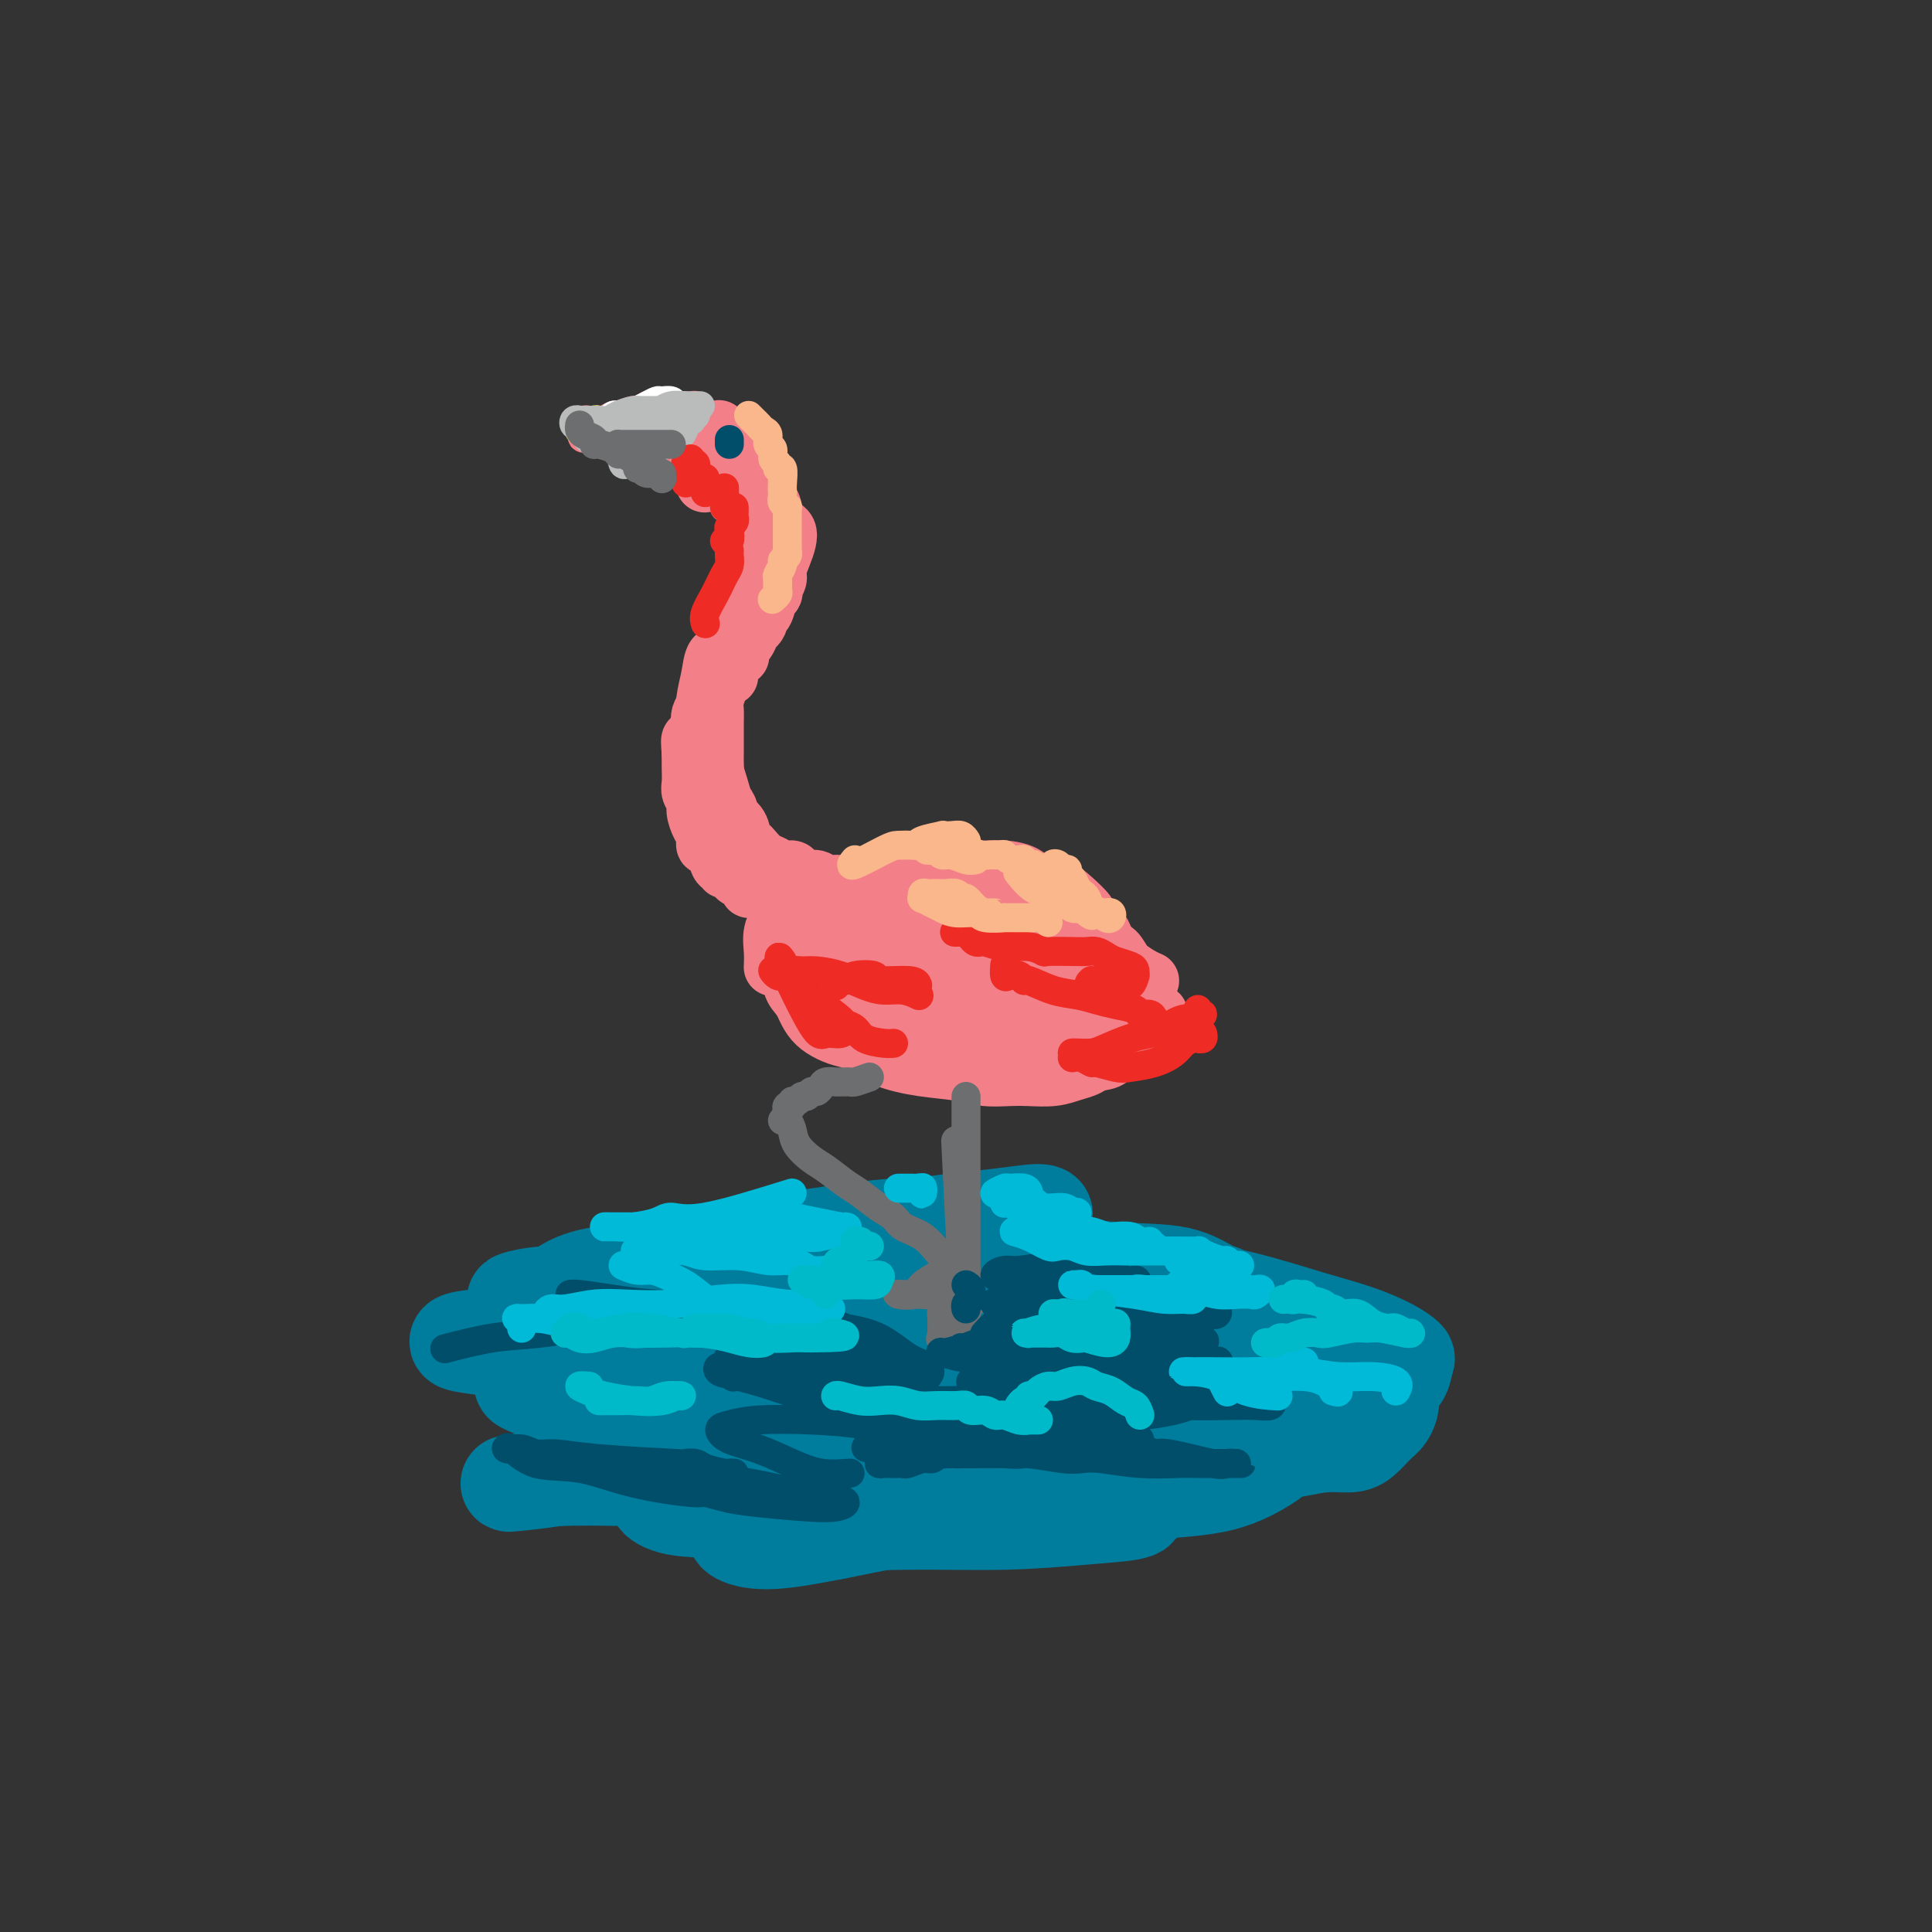 <svg viewBox='0 0 400 400' version='1.1' xmlns='http://www.w3.org/2000/svg' xmlns:xlink='http://www.w3.org/1999/xlink'><rect x="0" y="0" width="400" height="400" fill="#333333" stroke="none"/><g fill='none' stroke='rgb(0,124,156)' stroke-width='20' stroke-linecap='round' stroke-linejoin='round'><path d='M233,295c-0.348,0.451 -0.696,0.902 1,0c1.696,-0.902 5.436,-3.156 6,-4c0.564,-0.844 -2.050,-0.279 -4,0c-1.950,0.279 -3.238,0.270 -5,0c-1.762,-0.270 -4.000,-0.801 -8,-1c-4.000,-0.199 -9.763,-0.065 -15,0c-5.237,0.065 -9.948,0.060 -15,0c-5.052,-0.060 -10.444,-0.174 -16,0c-5.556,0.174 -11.275,0.635 -16,1c-4.725,0.365 -8.454,0.635 -12,1c-3.546,0.365 -6.908,0.826 -9,1c-2.092,0.174 -2.915,0.060 -3,0c-0.085,-0.060 0.568,-0.067 2,0c1.432,0.067 3.642,0.208 7,0c3.358,-0.208 7.864,-0.764 13,-1c5.136,-0.236 10.902,-0.152 17,0c6.098,0.152 12.529,0.373 19,0c6.471,-0.373 12.983,-1.338 19,-2c6.017,-0.662 11.541,-1.021 16,-2c4.459,-0.979 7.854,-2.580 10,-4c2.146,-1.420 3.043,-2.660 3,-4c-0.043,-1.340 -1.025,-2.780 -4,-4c-2.975,-1.220 -7.943,-2.222 -14,-3c-6.057,-0.778 -13.203,-1.334 -21,-2c-7.797,-0.666 -16.246,-1.443 -25,-2c-8.754,-0.557 -17.814,-0.894 -26,-1c-8.186,-0.106 -15.500,0.021 -22,0c-6.500,-0.021 -12.186,-0.188 -16,0c-3.814,0.188 -5.754,0.731 -7,1c-1.246,0.269 -1.797,0.265 -1,0c0.797,-0.265 2.942,-0.790 6,-1c3.058,-0.210 7.029,-0.105 11,0'/><path d='M124,268c5.513,-0.032 11.296,0.386 18,1c6.704,0.614 14.330,1.422 22,2c7.670,0.578 15.386,0.924 23,1c7.614,0.076 15.128,-0.120 21,0c5.872,0.120 10.102,0.556 13,0c2.898,-0.556 4.465,-2.103 5,-3c0.535,-0.897 0.038,-1.142 -2,-2c-2.038,-0.858 -5.617,-2.329 -10,-3c-4.383,-0.671 -9.568,-0.543 -16,-1c-6.432,-0.457 -14.109,-1.500 -21,-2c-6.891,-0.500 -12.994,-0.458 -19,0c-6.006,0.458 -11.913,1.332 -17,2c-5.087,0.668 -9.354,1.129 -12,2c-2.646,0.871 -3.671,2.152 -4,3c-0.329,0.848 0.038,1.261 2,2c1.962,0.739 5.519,1.803 10,3c4.481,1.197 9.885,2.528 16,3c6.115,0.472 12.942,0.084 21,0c8.058,-0.084 17.349,0.136 25,0c7.651,-0.136 13.662,-0.629 19,-1c5.338,-0.371 10.002,-0.621 13,-1c2.998,-0.379 4.331,-0.888 4,-1c-0.331,-0.112 -2.327,0.172 -6,0c-3.673,-0.172 -9.022,-0.800 -16,-1c-6.978,-0.200 -15.584,0.026 -24,0c-8.416,-0.026 -16.641,-0.305 -26,0c-9.359,0.305 -19.850,1.195 -29,2c-9.150,0.805 -16.958,1.525 -23,2c-6.042,0.475 -10.319,0.705 -13,1c-2.681,0.295 -3.766,0.656 -3,1c0.766,0.344 3.383,0.672 6,1'/><path d='M101,279c3.021,0.321 7.572,0.623 14,1c6.428,0.377 14.731,0.829 24,1c9.269,0.171 19.503,0.060 30,0c10.497,-0.060 21.257,-0.069 31,0c9.743,0.069 18.468,0.215 26,0c7.532,-0.215 13.872,-0.793 18,-1c4.128,-0.207 6.044,-0.043 7,0c0.956,0.043 0.952,-0.035 -1,0c-1.952,0.035 -5.853,0.183 -11,0c-5.147,-0.183 -11.542,-0.698 -19,-1c-7.458,-0.302 -15.980,-0.393 -25,0c-9.020,0.393 -18.540,1.269 -28,2c-9.460,0.731 -18.862,1.316 -27,2c-8.138,0.684 -15.011,1.467 -20,2c-4.989,0.533 -8.093,0.816 -10,1c-1.907,0.184 -2.616,0.270 -1,1c1.616,0.730 5.558,2.105 11,3c5.442,0.895 12.385,1.312 20,2c7.615,0.688 15.903,1.648 25,2c9.097,0.352 19.003,0.097 28,0c8.997,-0.097 17.086,-0.037 24,0c6.914,0.037 12.655,0.050 16,0c3.345,-0.050 4.295,-0.161 4,0c-0.295,0.161 -1.833,0.596 -5,0c-3.167,-0.596 -7.962,-2.223 -14,-3c-6.038,-0.777 -13.320,-0.703 -21,-1c-7.680,-0.297 -15.757,-0.966 -23,-1c-7.243,-0.034 -13.653,0.568 -20,1c-6.347,0.432 -12.632,0.693 -17,1c-4.368,0.307 -6.819,0.659 -8,1c-1.181,0.341 -1.090,0.670 -1,1'/><path d='M128,293c-6.242,0.961 1.155,1.363 7,2c5.845,0.637 10.140,1.509 16,3c5.860,1.491 13.285,3.602 21,5c7.715,1.398 15.719,2.082 23,3c7.281,0.918 13.840,2.071 19,3c5.160,0.929 8.923,1.636 11,2c2.077,0.364 2.468,0.385 2,0c-0.468,-0.385 -1.797,-1.177 -5,-2c-3.203,-0.823 -8.281,-1.678 -14,-2c-5.719,-0.322 -12.078,-0.113 -19,0c-6.922,0.113 -14.408,0.128 -21,0c-6.592,-0.128 -12.292,-0.401 -17,0c-4.708,0.401 -8.426,1.474 -11,2c-2.574,0.526 -4.005,0.505 -4,1c0.005,0.495 1.446,1.507 4,2c2.554,0.493 6.223,0.469 11,1c4.777,0.531 10.663,1.618 17,2c6.337,0.382 13.124,0.060 20,0c6.876,-0.060 13.842,0.142 20,0c6.158,-0.142 11.510,-0.628 16,-1c4.490,-0.372 8.120,-0.632 10,-1c1.880,-0.368 2.012,-0.845 1,-1c-1.012,-0.155 -3.167,0.013 -7,0c-3.833,-0.013 -9.342,-0.208 -15,0c-5.658,0.208 -11.464,0.818 -18,1c-6.536,0.182 -13.802,-0.065 -20,0c-6.198,0.065 -11.329,0.443 -15,1c-3.671,0.557 -5.881,1.294 -7,2c-1.119,0.706 -1.147,1.382 0,2c1.147,0.618 3.471,1.176 7,1c3.529,-0.176 8.265,-1.088 13,-2'/><path d='M173,317c4.883,-0.927 10.592,-2.244 16,-3c5.408,-0.756 10.517,-0.952 16,-2c5.483,-1.048 11.339,-2.949 17,-4c5.661,-1.051 11.125,-1.252 16,-2c4.875,-0.748 9.161,-2.042 13,-3c3.839,-0.958 7.230,-1.578 10,-2c2.770,-0.422 4.920,-0.645 7,-1c2.080,-0.355 4.091,-0.843 6,-1c1.909,-0.157 3.717,0.016 5,0c1.283,-0.016 2.041,-0.221 3,-1c0.959,-0.779 2.120,-2.133 3,-3c0.880,-0.867 1.479,-1.248 2,-2c0.521,-0.752 0.964,-1.874 1,-3c0.036,-1.126 -0.336,-2.254 0,-3c0.336,-0.746 1.381,-1.109 2,-2c0.619,-0.891 0.812,-2.310 1,-3c0.188,-0.690 0.373,-0.653 0,-1c-0.373,-0.347 -1.302,-1.080 -3,-2c-1.698,-0.920 -4.164,-2.026 -7,-3c-2.836,-0.974 -6.040,-1.814 -10,-3c-3.960,-1.186 -8.675,-2.716 -14,-4c-5.325,-1.284 -11.260,-2.321 -17,-3c-5.740,-0.679 -11.286,-1.001 -16,-1c-4.714,0.001 -8.598,0.325 -12,1c-3.402,0.675 -6.323,1.700 -8,2c-1.677,0.300 -2.109,-0.126 -2,0c0.109,0.126 0.758,0.805 2,1c1.242,0.195 3.075,-0.092 6,0c2.925,0.092 6.941,0.563 11,1c4.059,0.437 8.160,0.839 12,1c3.840,0.161 7.420,0.080 11,0'/><path d='M244,271c7.639,0.355 6.737,-0.257 7,-1c0.263,-0.743 1.692,-1.616 2,-2c0.308,-0.384 -0.504,-0.278 -2,-1c-1.496,-0.722 -3.678,-2.270 -7,-3c-3.322,-0.730 -7.786,-0.640 -13,-1c-5.214,-0.360 -11.178,-1.169 -17,-2c-5.822,-0.831 -11.503,-1.682 -17,-2c-5.497,-0.318 -10.811,-0.101 -16,0c-5.189,0.101 -10.252,0.086 -14,0c-3.748,-0.086 -6.181,-0.244 -8,0c-1.819,0.244 -3.025,0.888 -3,1c0.025,0.112 1.280,-0.310 4,0c2.720,0.310 6.906,1.351 11,2c4.094,0.649 8.096,0.904 13,1c4.904,0.096 10.711,0.031 15,0c4.289,-0.031 7.060,-0.028 10,0c2.940,0.028 6.050,0.081 8,0c1.950,-0.081 2.739,-0.296 3,-1c0.261,-0.704 -0.005,-1.896 -1,-3c-0.995,-1.104 -2.718,-2.121 -6,-3c-3.282,-0.879 -8.123,-1.621 -13,-2c-4.877,-0.379 -9.791,-0.395 -15,0c-5.209,0.395 -10.715,1.202 -16,2c-5.285,0.798 -10.349,1.589 -14,2c-3.651,0.411 -5.887,0.444 -8,1c-2.113,0.556 -4.102,1.635 -5,2c-0.898,0.365 -0.705,0.015 0,0c0.705,-0.015 1.921,0.305 5,0c3.079,-0.305 8.021,-1.236 14,-2c5.979,-0.764 12.994,-1.361 19,-2c6.006,-0.639 11.003,-1.319 16,-2'/><path d='M196,255c10.672,-1.340 10.353,-1.689 12,-2c1.647,-0.311 5.260,-0.582 7,-1c1.740,-0.418 1.609,-0.982 0,-1c-1.609,-0.018 -4.695,0.509 -9,1c-4.305,0.491 -9.830,0.945 -16,2c-6.170,1.055 -12.984,2.709 -20,4c-7.016,1.291 -14.233,2.217 -21,3c-6.767,0.783 -13.083,1.422 -18,2c-4.917,0.578 -8.434,1.094 -11,2c-2.566,0.906 -4.180,2.200 -5,3c-0.820,0.800 -0.848,1.105 0,2c0.848,0.895 2.570,2.380 5,4c2.430,1.620 5.568,3.374 10,5c4.432,1.626 10.158,3.125 16,5c5.842,1.875 11.800,4.128 18,6c6.200,1.872 12.641,3.364 18,5c5.359,1.636 9.636,3.416 13,5c3.364,1.584 5.817,2.971 7,4c1.183,1.029 1.098,1.700 -1,2c-2.098,0.300 -6.208,0.231 -11,0c-4.792,-0.231 -10.267,-0.622 -17,-1c-6.733,-0.378 -14.724,-0.741 -22,-1c-7.276,-0.259 -13.837,-0.413 -20,0c-6.163,0.413 -11.928,1.392 -16,2c-4.072,0.608 -6.452,0.844 -8,1c-1.548,0.156 -2.266,0.232 -1,0c1.266,-0.232 4.515,-0.774 9,-1c4.485,-0.226 10.208,-0.138 17,0c6.792,0.138 14.655,0.325 23,1c8.345,0.675 17.173,1.837 26,3'/><path d='M181,310c16.180,0.796 19.629,1.286 27,1c7.371,-0.286 18.665,-1.347 27,-2c8.335,-0.653 13.712,-0.897 18,-2c4.288,-1.103 7.489,-3.066 9,-4c1.511,-0.934 1.333,-0.839 0,-1c-1.333,-0.161 -3.823,-0.579 -7,-1c-3.177,-0.421 -7.043,-0.844 -12,-1c-4.957,-0.156 -11.004,-0.045 -16,0c-4.996,0.045 -8.941,0.026 -12,0c-3.059,-0.026 -5.232,-0.057 -6,0c-0.768,0.057 -0.130,0.204 2,0c2.130,-0.204 5.754,-0.758 10,-1c4.246,-0.242 9.114,-0.171 15,-1c5.886,-0.829 12.789,-2.558 19,-4c6.211,-1.442 11.731,-2.596 16,-4c4.269,-1.404 7.286,-3.057 9,-4c1.714,-0.943 2.126,-1.176 1,-1c-1.126,0.176 -3.791,0.761 -7,2c-3.209,1.239 -6.963,3.131 -11,5c-4.037,1.869 -8.356,3.716 -12,6c-3.644,2.284 -6.612,5.004 -9,7c-2.388,1.996 -4.195,3.269 -5,4c-0.805,0.731 -0.607,0.922 1,0c1.607,-0.922 4.624,-2.957 8,-5c3.376,-2.043 7.113,-4.094 11,-6c3.887,-1.906 7.925,-3.666 11,-5c3.075,-1.334 5.186,-2.241 7,-3c1.814,-0.759 3.332,-1.368 4,-1c0.668,0.368 0.488,1.715 -1,3c-1.488,1.285 -4.282,2.510 -7,4c-2.718,1.490 -5.359,3.245 -8,5'/><path d='M263,301c-2.667,2.000 -1.333,1.000 0,0'/></g>
<g fill='none' stroke='rgb(243,127,137)' stroke-width='12' stroke-linecap='round' stroke-linejoin='round'><path d='M180,189c0.144,-0.057 0.288,-0.114 -2,1c-2.288,1.114 -7.006,3.400 -9,5c-1.994,1.600 -1.262,2.515 -1,3c0.262,0.485 0.055,0.539 0,1c-0.055,0.461 0.041,1.328 0,2c-0.041,0.672 -0.219,1.150 0,1c0.219,-0.150 0.835,-0.928 1,-2c0.165,-1.072 -0.122,-2.438 0,-3c0.122,-0.562 0.654,-0.321 1,-1c0.346,-0.679 0.508,-2.280 1,-3c0.492,-0.720 1.315,-0.560 2,-1c0.685,-0.440 1.230,-1.481 2,-2c0.770,-0.519 1.763,-0.517 3,-1c1.237,-0.483 2.717,-1.450 4,-2c1.283,-0.550 2.370,-0.683 4,-1c1.630,-0.317 3.802,-0.817 5,-1c1.198,-0.183 1.421,-0.049 2,0c0.579,0.049 1.515,0.014 2,0c0.485,-0.014 0.518,-0.007 1,0c0.482,0.007 1.411,0.012 2,0c0.589,-0.012 0.837,-0.042 2,0c1.163,0.042 3.239,0.156 5,1c1.761,0.844 3.205,2.420 4,3c0.795,0.580 0.941,0.166 1,0c0.059,-0.166 0.029,-0.083 0,0'/><path d='M177,196c-0.430,-1.168 -0.861,-2.336 -1,-3c-0.139,-0.664 0.013,-0.825 0,-1c-0.013,-0.175 -0.193,-0.365 0,-1c0.193,-0.635 0.757,-1.715 1,-2c0.243,-0.285 0.163,0.226 1,0c0.837,-0.226 2.590,-1.190 4,-2c1.410,-0.810 2.477,-1.467 4,-2c1.523,-0.533 3.500,-0.941 5,-1c1.500,-0.059 2.521,0.232 4,0c1.479,-0.232 3.414,-0.986 5,-1c1.586,-0.014 2.823,0.711 4,1c1.177,0.289 2.296,0.141 3,0c0.704,-0.141 0.995,-0.275 1,0c0.005,0.275 -0.274,0.959 0,1c0.274,0.041 1.103,-0.562 2,0c0.897,0.562 1.862,2.290 3,3c1.138,0.710 2.448,0.403 3,1c0.552,0.597 0.347,2.098 1,3c0.653,0.902 2.165,1.205 3,2c0.835,0.795 0.995,2.080 2,3c1.005,0.920 2.857,1.473 4,2c1.143,0.527 1.577,1.026 2,2c0.423,0.974 0.835,2.421 1,3c0.165,0.579 0.082,0.289 0,0'/><path d='M225,204c1.608,0.845 3.215,1.691 4,2c0.785,0.309 0.746,0.083 1,0c0.254,-0.083 0.799,-0.022 1,0c0.201,0.022 0.057,0.006 0,0c-0.057,-0.006 -0.029,-0.003 0,0'/><path d='M234,210c0.055,0.657 0.110,1.314 0,2c-0.110,0.686 -0.385,1.402 -1,2c-0.615,0.598 -1.571,1.077 -2,2c-0.429,0.923 -0.332,2.290 -1,3c-0.668,0.710 -2.100,0.765 -3,1c-0.900,0.235 -1.268,0.651 -2,1c-0.732,0.349 -1.830,0.630 -3,1c-1.170,0.370 -2.413,0.828 -4,1c-1.587,0.172 -3.517,0.058 -5,0c-1.483,-0.058 -2.520,-0.059 -4,0c-1.480,0.059 -3.404,0.177 -5,0c-1.596,-0.177 -2.865,-0.649 -5,-1c-2.135,-0.351 -5.138,-0.582 -8,-1c-2.862,-0.418 -5.585,-1.021 -8,-2c-2.415,-0.979 -4.524,-2.332 -7,-4c-2.476,-1.668 -5.318,-3.652 -7,-5c-1.682,-1.348 -2.202,-2.060 -3,-3c-0.798,-0.940 -1.874,-2.108 -2,-3c-0.126,-0.892 0.697,-1.509 1,-2c0.303,-0.491 0.087,-0.854 0,-1c-0.087,-0.146 -0.043,-0.073 0,0'/><path d='M202,193c-0.973,-1.155 -1.947,-2.309 -2,-3c-0.053,-0.691 0.813,-0.918 0,-1c-0.813,-0.082 -3.307,-0.021 -5,0c-1.693,0.021 -2.585,-0.000 -4,0c-1.415,0.000 -3.352,0.021 -5,0c-1.648,-0.021 -3.007,-0.086 -5,0c-1.993,0.086 -4.619,0.321 -7,1c-2.381,0.679 -4.516,1.802 -6,3c-1.484,1.198 -2.316,2.472 -3,4c-0.684,1.528 -1.218,3.311 -1,5c0.218,1.689 1.188,3.285 2,5c0.812,1.715 1.465,3.550 3,5c1.535,1.450 3.952,2.517 6,3c2.048,0.483 3.729,0.384 6,0c2.271,-0.384 5.134,-1.053 8,-2c2.866,-0.947 5.737,-2.174 8,-3c2.263,-0.826 3.918,-1.252 5,-2c1.082,-0.748 1.592,-1.818 2,-2c0.408,-0.182 0.716,0.524 1,0c0.284,-0.524 0.546,-2.276 1,-3c0.454,-0.724 1.102,-0.418 1,-1c-0.102,-0.582 -0.954,-2.051 -2,-3c-1.046,-0.949 -2.288,-1.377 -4,-2c-1.712,-0.623 -3.895,-1.441 -6,-2c-2.105,-0.559 -4.130,-0.859 -5,-1c-0.870,-0.141 -0.583,-0.121 -1,0c-0.417,0.121 -1.539,0.344 -3,1c-1.461,0.656 -3.261,1.744 -4,3c-0.739,1.256 -0.416,2.679 0,4c0.416,1.321 0.926,2.540 2,4c1.074,1.460 2.712,3.162 5,4c2.288,0.838 5.225,0.811 8,1c2.775,0.189 5.387,0.595 8,1'/><path d='M205,212c4.863,0.898 6.521,0.142 8,0c1.479,-0.142 2.777,0.331 4,0c1.223,-0.331 2.369,-1.467 3,-2c0.631,-0.533 0.748,-0.464 1,-1c0.252,-0.536 0.641,-1.678 0,-3c-0.641,-1.322 -2.312,-2.825 -4,-4c-1.688,-1.175 -3.394,-2.023 -6,-3c-2.606,-0.977 -6.113,-2.082 -9,-3c-2.887,-0.918 -5.153,-1.650 -7,-2c-1.847,-0.350 -3.274,-0.318 -4,0c-0.726,0.318 -0.752,0.922 -1,3c-0.248,2.078 -0.719,5.629 -1,7c-0.281,1.371 -0.372,0.563 0,2c0.372,1.437 1.208,5.119 3,7c1.792,1.881 4.540,1.962 7,2c2.460,0.038 4.631,0.032 7,0c2.369,-0.032 4.935,-0.090 7,0c2.065,0.090 3.631,0.329 5,0c1.369,-0.329 2.543,-1.224 3,-2c0.457,-0.776 0.198,-1.433 0,-2c-0.198,-0.567 -0.333,-1.046 -1,-2c-0.667,-0.954 -1.864,-2.385 -4,-4c-2.136,-1.615 -5.209,-3.415 -8,-5c-2.791,-1.585 -5.300,-2.955 -8,-4c-2.700,-1.045 -5.592,-1.764 -8,-2c-2.408,-0.236 -4.331,0.012 -6,0c-1.669,-0.012 -3.085,-0.285 -4,0c-0.915,0.285 -1.328,1.128 -2,2c-0.672,0.872 -1.604,1.773 -2,3c-0.396,1.227 -0.256,2.779 0,4c0.256,1.221 0.628,2.110 1,3'/><path d='M179,206c0.722,1.413 2.028,1.445 4,2c1.972,0.555 4.609,1.635 7,2c2.391,0.365 4.535,0.017 7,0c2.465,-0.017 5.251,0.299 7,0c1.749,-0.299 2.462,-1.211 3,-2c0.538,-0.789 0.901,-1.454 1,-2c0.099,-0.546 -0.067,-0.972 0,-2c0.067,-1.028 0.365,-2.660 0,-4c-0.365,-1.340 -1.395,-2.390 -2,-3c-0.605,-0.610 -0.785,-0.780 -1,-1c-0.215,-0.220 -0.464,-0.490 -1,-1c-0.536,-0.510 -1.360,-1.259 -3,-2c-1.640,-0.741 -4.096,-1.472 -6,-2c-1.904,-0.528 -3.254,-0.852 -4,-1c-0.746,-0.148 -0.887,-0.120 -2,0c-1.113,0.120 -3.198,0.330 -5,1c-1.802,0.670 -3.320,1.798 -4,3c-0.680,1.202 -0.521,2.478 -1,3c-0.479,0.522 -1.595,0.292 -2,1c-0.405,0.708 -0.099,2.356 0,4c0.099,1.644 -0.011,3.285 0,4c0.011,0.715 0.141,0.504 1,1c0.859,0.496 2.448,1.698 4,2c1.552,0.302 3.068,-0.298 5,-1c1.932,-0.702 4.281,-1.508 6,-2c1.719,-0.492 2.809,-0.671 4,-1c1.191,-0.329 2.483,-0.808 3,-1c0.517,-0.192 0.258,-0.096 0,0'/><path d='M169,208c-0.451,0.098 -0.901,0.196 -1,0c-0.099,-0.196 0.155,-0.685 0,-1c-0.155,-0.315 -0.719,-0.454 -1,-1c-0.281,-0.546 -0.279,-1.497 0,-2c0.279,-0.503 0.833,-0.558 1,-1c0.167,-0.442 -0.055,-1.272 0,-2c0.055,-0.728 0.388,-1.354 1,-2c0.612,-0.646 1.504,-1.313 2,-2c0.496,-0.687 0.596,-1.395 1,-2c0.404,-0.605 1.112,-1.106 2,-2c0.888,-0.894 1.955,-2.179 3,-3c1.045,-0.821 2.068,-1.176 3,-2c0.932,-0.824 1.774,-2.116 3,-3c1.226,-0.884 2.835,-1.361 4,-2c1.165,-0.639 1.887,-1.439 3,-2c1.113,-0.561 2.618,-0.883 4,-1c1.382,-0.117 2.642,-0.029 4,0c1.358,0.029 2.813,0.001 4,0c1.187,-0.001 2.107,0.027 3,0c0.893,-0.027 1.761,-0.107 3,0c1.239,0.107 2.851,0.403 4,1c1.149,0.597 1.837,1.497 3,2c1.163,0.503 2.802,0.611 4,1c1.198,0.389 1.955,1.061 3,2c1.045,0.939 2.379,2.145 3,3c0.621,0.855 0.530,1.360 1,2c0.470,0.640 1.503,1.415 2,2c0.497,0.585 0.459,0.980 1,2c0.541,1.020 1.660,2.665 3,4c1.340,1.335 2.899,2.359 4,3c1.101,0.641 1.743,0.897 2,1c0.257,0.103 0.128,0.051 0,0'/><path d='M219,193c-0.179,-0.055 -0.358,-0.111 1,0c1.358,0.111 4.252,0.388 6,1c1.748,0.612 2.351,1.557 3,2c0.649,0.443 1.343,0.383 2,1c0.657,0.617 1.275,1.911 2,3c0.725,1.089 1.557,1.974 2,3c0.443,1.026 0.497,2.194 1,3c0.503,0.806 1.455,1.249 2,2c0.545,0.751 0.682,1.809 1,2c0.318,0.191 0.817,-0.485 1,0c0.183,0.485 0.049,2.130 0,3c-0.049,0.870 -0.013,0.965 0,1c0.013,0.035 0.004,0.010 0,0c-0.004,-0.010 -0.002,-0.005 0,0'/><path d='M235,215c-0.868,-0.120 -1.736,-0.240 -2,0c-0.264,0.240 0.077,0.839 0,1c-0.077,0.161 -0.572,-0.115 -1,0c-0.428,0.115 -0.789,0.623 -1,1c-0.211,0.377 -0.272,0.623 -1,1c-0.728,0.377 -2.123,0.885 -3,1c-0.877,0.115 -1.236,-0.164 -2,0c-0.764,0.164 -1.933,0.772 -3,1c-1.067,0.228 -2.033,0.076 -3,0c-0.967,-0.076 -1.936,-0.076 -3,0c-1.064,0.076 -2.224,0.228 -3,0c-0.776,-0.228 -1.169,-0.834 -2,-1c-0.831,-0.166 -2.099,0.109 -3,0c-0.901,-0.109 -1.436,-0.603 -2,-1c-0.564,-0.397 -1.158,-0.698 -2,-1c-0.842,-0.302 -1.931,-0.605 -3,-1c-1.069,-0.395 -2.116,-0.883 -3,-1c-0.884,-0.117 -1.603,0.135 -3,0c-1.397,-0.135 -3.471,-0.658 -5,-1c-1.529,-0.342 -2.514,-0.502 -4,-1c-1.486,-0.498 -3.474,-1.334 -5,-2c-1.526,-0.666 -2.590,-1.161 -4,-2c-1.410,-0.839 -3.164,-2.020 -4,-3c-0.836,-0.980 -0.752,-1.759 -1,-3c-0.248,-1.241 -0.826,-2.946 -1,-4c-0.174,-1.054 0.056,-1.458 0,-2c-0.056,-0.542 -0.400,-1.223 0,-2c0.400,-0.777 1.543,-1.651 2,-2c0.457,-0.349 0.229,-0.175 0,0'/><path d='M192,186c0.007,-0.341 0.014,-0.683 0,-1c-0.014,-0.317 -0.049,-0.611 0,-1c0.049,-0.389 0.181,-0.875 0,-1c-0.181,-0.125 -0.675,0.109 -1,0c-0.325,-0.109 -0.481,-0.562 -1,-1c-0.519,-0.438 -1.402,-0.861 -2,-1c-0.598,-0.139 -0.913,0.005 -2,0c-1.087,-0.005 -2.947,-0.160 -4,0c-1.053,0.160 -1.300,0.636 -2,1c-0.700,0.364 -1.853,0.616 -3,1c-1.147,0.384 -2.289,0.899 -3,1c-0.711,0.101 -0.993,-0.214 -2,0c-1.007,0.214 -2.739,0.955 -4,2c-1.261,1.045 -2.051,2.392 -3,3c-0.949,0.608 -2.058,0.475 -3,1c-0.942,0.525 -1.716,1.708 -2,3c-0.284,1.292 -0.076,2.694 0,4c0.076,1.306 0.022,2.516 0,3c-0.022,0.484 -0.011,0.242 0,0'/><path d='M177,187c-0.025,-0.340 -0.050,-0.680 0,-1c0.050,-0.320 0.176,-0.621 0,-1c-0.176,-0.379 -0.652,-0.836 -1,-1c-0.348,-0.164 -0.566,-0.036 -1,0c-0.434,0.036 -1.083,-0.021 -2,0c-0.917,0.021 -2.102,0.119 -3,1c-0.898,0.881 -1.509,2.545 -2,4c-0.491,1.455 -0.863,2.699 -1,5c-0.137,2.301 -0.039,5.657 0,7c0.039,1.343 0.020,0.671 0,0'/><path d='M165,184c-0.447,0.310 -0.894,0.620 -1,1c-0.106,0.380 0.128,0.831 0,1c-0.128,0.169 -0.619,0.056 -1,0c-0.381,-0.056 -0.651,-0.054 -1,0c-0.349,0.054 -0.777,0.159 -1,0c-0.223,-0.159 -0.240,-0.581 -1,-1c-0.760,-0.419 -2.263,-0.833 -3,-1c-0.737,-0.167 -0.708,-0.086 -1,0c-0.292,0.086 -0.904,0.177 -1,0c-0.096,-0.177 0.324,-0.620 0,-1c-0.324,-0.380 -1.392,-0.695 -2,-1c-0.608,-0.305 -0.754,-0.601 -1,-1c-0.246,-0.399 -0.591,-0.902 -1,-1c-0.409,-0.098 -0.883,0.208 -1,0c-0.117,-0.208 0.122,-0.930 0,-1c-0.122,-0.070 -0.606,0.511 -1,0c-0.394,-0.511 -0.697,-2.114 -1,-3c-0.303,-0.886 -0.607,-1.056 -1,-1c-0.393,0.056 -0.875,0.339 -1,0c-0.125,-0.339 0.106,-1.298 0,-2c-0.106,-0.702 -0.550,-1.146 -1,-2c-0.450,-0.854 -0.905,-2.119 -1,-3c-0.095,-0.881 0.171,-1.380 0,-2c-0.171,-0.620 -0.778,-1.362 -1,-2c-0.222,-0.638 -0.060,-1.172 0,-2c0.060,-0.828 0.017,-1.951 0,-3c-0.017,-1.049 -0.009,-2.025 0,-3'/><path d='M143,156c-0.199,-2.525 -0.198,-2.836 0,-3c0.198,-0.164 0.592,-0.179 1,-1c0.408,-0.821 0.831,-2.448 1,-3c0.169,-0.552 0.086,-0.029 0,0c-0.086,0.029 -0.174,-0.435 0,-1c0.174,-0.565 0.611,-1.232 1,-2c0.389,-0.768 0.729,-1.637 1,-2c0.271,-0.363 0.472,-0.220 1,-1c0.528,-0.780 1.382,-2.482 2,-3c0.618,-0.518 1.001,0.147 1,0c-0.001,-0.147 -0.384,-1.108 0,-2c0.384,-0.892 1.537,-1.716 2,-2c0.463,-0.284 0.237,-0.029 0,0c-0.237,0.029 -0.485,-0.169 0,-1c0.485,-0.831 1.702,-2.297 2,-3c0.298,-0.703 -0.322,-0.643 0,-1c0.322,-0.357 1.588,-1.129 2,-2c0.412,-0.871 -0.029,-1.840 0,-2c0.029,-0.160 0.530,0.489 1,0c0.470,-0.489 0.911,-2.115 1,-3c0.089,-0.885 -0.172,-1.028 0,-1c0.172,0.028 0.778,0.227 1,0c0.222,-0.227 0.059,-0.880 0,-2c-0.059,-1.120 -0.015,-2.706 0,-3c0.015,-0.294 0.001,0.705 0,0c-0.001,-0.705 0.011,-3.114 0,-4c-0.011,-0.886 -0.044,-0.248 0,0c0.044,0.248 0.167,0.107 0,-1c-0.167,-1.107 -0.622,-3.179 -1,-4c-0.378,-0.821 -0.679,-0.393 -1,-1c-0.321,-0.607 -0.662,-2.251 -1,-3c-0.338,-0.749 -0.672,-0.603 -1,-1c-0.328,-0.397 -0.651,-1.336 -1,-2c-0.349,-0.664 -0.723,-1.054 -1,-1c-0.277,0.054 -0.455,0.550 -1,0c-0.545,-0.550 -1.455,-2.147 -2,-3c-0.545,-0.853 -0.723,-0.960 -1,-1c-0.277,-0.040 -0.651,-0.011 -1,0c-0.349,0.011 -0.671,0.003 -1,0c-0.329,-0.003 -0.664,-0.002 -1,0'/><path d='M147,97c-1.563,-1.056 -0.470,0.305 0,1c0.470,0.695 0.319,0.726 0,1c-0.319,0.274 -0.805,0.793 -1,1c-0.195,0.207 -0.097,0.104 0,0'/><path d='M149,100c0.455,0.113 0.909,0.226 1,0c0.091,-0.226 -0.183,-0.789 0,-1c0.183,-0.211 0.822,-0.068 1,0c0.178,0.068 -0.106,0.060 0,0c0.106,-0.060 0.602,-0.172 1,0c0.398,0.172 0.698,0.629 1,1c0.302,0.371 0.605,0.658 1,1c0.395,0.342 0.880,0.739 1,1c0.120,0.261 -0.127,0.384 0,1c0.127,0.616 0.626,1.723 1,2c0.374,0.277 0.622,-0.278 1,0c0.378,0.278 0.885,1.387 1,2c0.115,0.613 -0.161,0.731 0,1c0.161,0.269 0.761,0.691 1,1c0.239,0.309 0.118,0.507 0,1c-0.118,0.493 -0.232,1.282 0,2c0.232,0.718 0.809,1.366 1,2c0.191,0.634 -0.004,1.254 0,2c0.004,0.746 0.208,1.617 0,2c-0.208,0.383 -0.829,0.278 -1,1c-0.171,0.722 0.109,2.273 0,3c-0.109,0.727 -0.607,0.632 -1,1c-0.393,0.368 -0.683,1.198 -1,2c-0.317,0.802 -0.663,1.575 -1,2c-0.337,0.425 -0.665,0.501 -1,1c-0.335,0.499 -0.677,1.423 -1,2c-0.323,0.577 -0.625,0.809 -1,1c-0.375,0.191 -0.821,0.340 -1,1c-0.179,0.660 -0.089,1.830 0,3'/><path d='M152,135c-1.415,3.541 -0.954,1.892 -1,2c-0.046,0.108 -0.601,1.971 -1,3c-0.399,1.029 -0.643,1.223 -1,2c-0.357,0.777 -0.828,2.137 -1,3c-0.172,0.863 -0.046,1.228 0,2c0.046,0.772 0.013,1.950 0,3c-0.013,1.050 -0.004,1.972 0,3c0.004,1.028 0.005,2.162 0,3c-0.005,0.838 -0.016,1.380 0,2c0.016,0.620 0.060,1.317 0,2c-0.060,0.683 -0.224,1.352 0,2c0.224,0.648 0.837,1.275 1,2c0.163,0.725 -0.125,1.550 0,2c0.125,0.450 0.664,0.527 1,1c0.336,0.473 0.471,1.344 1,2c0.529,0.656 1.454,1.097 2,2c0.546,0.903 0.713,2.269 1,3c0.287,0.731 0.696,0.827 1,1c0.304,0.173 0.505,0.424 1,1c0.495,0.576 1.284,1.478 2,2c0.716,0.522 1.361,0.666 2,1c0.639,0.334 1.274,0.859 2,1c0.726,0.141 1.545,-0.102 2,0c0.455,0.102 0.546,0.549 1,1c0.454,0.451 1.270,0.905 2,1c0.730,0.095 1.376,-0.171 2,0c0.624,0.171 1.228,0.778 2,1c0.772,0.222 1.712,0.060 2,0c0.288,-0.060 -0.076,-0.016 0,0c0.076,0.016 0.593,0.005 1,0c0.407,-0.005 0.703,-0.002 1,0'/><path d='M175,183c2.867,0.778 1.533,0.222 1,0c-0.533,-0.222 -0.267,-0.111 0,0'/><path d='M175,184c-0.454,-0.113 -0.908,-0.227 -1,0c-0.092,0.227 0.180,0.793 0,1c-0.180,0.207 -0.810,0.055 -1,0c-0.190,-0.055 0.062,-0.014 0,0c-0.062,0.014 -0.438,-0.001 -1,0c-0.562,0.001 -1.309,0.016 -2,0c-0.691,-0.016 -1.326,-0.064 -2,0c-0.674,0.064 -1.389,0.238 -2,0c-0.611,-0.238 -1.119,-0.890 -2,-1c-0.881,-0.110 -2.135,0.322 -3,0c-0.865,-0.322 -1.342,-1.399 -2,-2c-0.658,-0.601 -1.499,-0.727 -2,-1c-0.501,-0.273 -0.663,-0.692 -1,-1c-0.337,-0.308 -0.851,-0.504 -1,-1c-0.149,-0.496 0.066,-1.292 0,-2c-0.066,-0.708 -0.413,-1.330 -1,-2c-0.587,-0.670 -1.414,-1.390 -2,-2c-0.586,-0.610 -0.931,-1.112 -1,-2c-0.069,-0.888 0.136,-2.162 0,-3c-0.136,-0.838 -0.615,-1.238 -1,-2c-0.385,-0.762 -0.678,-1.884 -1,-3c-0.322,-1.116 -0.675,-2.227 -1,-3c-0.325,-0.773 -0.624,-1.209 -1,-2c-0.376,-0.791 -0.830,-1.936 -1,-3c-0.170,-1.064 -0.058,-2.047 0,-3c0.058,-0.953 0.061,-1.875 0,-3c-0.061,-1.125 -0.185,-2.453 0,-4c0.185,-1.547 0.678,-3.311 1,-5c0.322,-1.689 0.471,-3.301 1,-4c0.529,-0.699 1.437,-0.485 2,-1c0.563,-0.515 0.782,-1.757 1,-3'/><path d='M151,132c1.124,-3.910 1.435,-2.184 2,-2c0.565,0.184 1.385,-1.172 2,-2c0.615,-0.828 1.026,-1.127 2,-2c0.974,-0.873 2.513,-2.320 3,-3c0.487,-0.680 -0.076,-0.594 0,-1c0.076,-0.406 0.792,-1.303 1,-2c0.208,-0.697 -0.091,-1.195 0,-2c0.091,-0.805 0.572,-1.918 1,-3c0.428,-1.082 0.804,-2.135 1,-3c0.196,-0.865 0.211,-1.544 0,-2c-0.211,-0.456 -0.650,-0.691 -1,-1c-0.350,-0.309 -0.613,-0.693 -1,-1c-0.387,-0.307 -0.900,-0.536 -1,-1c-0.100,-0.464 0.213,-1.163 0,-2c-0.213,-0.837 -0.950,-1.811 -2,-3c-1.050,-1.189 -2.411,-2.592 -3,-4c-0.589,-1.408 -0.405,-2.821 -1,-4c-0.595,-1.179 -1.968,-2.125 -3,-3c-1.032,-0.875 -1.723,-1.679 -2,-2c-0.277,-0.321 -0.138,-0.161 0,0'/></g>
<g fill='none' stroke='rgb(243,127,137)' stroke-width='6' stroke-linecap='round' stroke-linejoin='round'><path d='M145,87c0.119,-0.340 0.238,-0.679 0,-1c-0.238,-0.321 -0.834,-0.622 -1,-1c-0.166,-0.378 0.096,-0.833 0,-1c-0.096,-0.167 -0.550,-0.045 -1,0c-0.450,0.045 -0.894,0.012 -1,0c-0.106,-0.012 0.127,-0.003 0,0c-0.127,0.003 -0.613,0.001 -1,0c-0.387,-0.001 -0.676,-0.000 -1,0c-0.324,0.000 -0.682,0.000 -1,0c-0.318,-0.000 -0.596,-0.001 -1,0c-0.404,0.001 -0.934,0.004 -1,0c-0.066,-0.004 0.331,-0.016 0,0c-0.331,0.016 -1.392,0.061 -2,0c-0.608,-0.061 -0.764,-0.228 -1,0c-0.236,0.228 -0.553,0.849 -1,1c-0.447,0.151 -1.023,-0.170 -2,0c-0.977,0.170 -2.356,0.830 -3,1c-0.644,0.170 -0.553,-0.150 -1,0c-0.447,0.150 -1.430,0.771 -2,1c-0.570,0.229 -0.726,0.065 -1,0c-0.274,-0.065 -0.666,-0.031 -1,0c-0.334,0.031 -0.611,0.060 -1,0c-0.389,-0.060 -0.890,-0.209 -1,0c-0.110,0.209 0.169,0.777 0,1c-0.169,0.223 -0.788,0.101 -1,0c-0.212,-0.101 -0.019,-0.181 0,0c0.019,0.181 -0.138,0.623 0,1c0.138,0.377 0.569,0.688 1,1'/><path d='M121,90c-1.596,1.091 1.413,0.818 3,1c1.587,0.182 1.752,0.820 2,1c0.248,0.180 0.578,-0.096 2,0c1.422,0.096 3.935,0.566 5,1c1.065,0.434 0.682,0.833 1,1c0.318,0.167 1.338,0.101 2,0c0.662,-0.101 0.965,-0.237 1,0c0.035,0.237 -0.198,0.848 0,1c0.198,0.152 0.826,-0.156 1,0c0.174,0.156 -0.108,0.775 0,1c0.108,0.225 0.606,0.056 1,0c0.394,-0.056 0.684,-0.000 1,0c0.316,0.000 0.659,-0.056 1,0c0.341,0.056 0.680,0.222 1,0c0.320,-0.222 0.621,-0.834 1,-1c0.379,-0.166 0.834,0.115 1,0c0.166,-0.115 0.042,-0.626 0,-1c-0.042,-0.374 -0.001,-0.611 0,-1c0.001,-0.389 -0.038,-0.931 0,-1c0.038,-0.069 0.153,0.337 0,0c-0.153,-0.337 -0.575,-1.415 -1,-2c-0.425,-0.585 -0.853,-0.678 -1,-1c-0.147,-0.322 -0.014,-0.875 0,-1c0.014,-0.125 -0.093,0.176 0,0c0.093,-0.176 0.384,-0.829 0,-1c-0.384,-0.171 -1.443,0.140 -2,0c-0.557,-0.140 -0.611,-0.730 -1,-1c-0.389,-0.270 -1.111,-0.220 -2,0c-0.889,0.220 -1.944,0.610 -3,1'/><path d='M134,87c-1.286,-0.060 -1.503,-0.211 -2,0c-0.497,0.211 -1.276,0.785 -2,1c-0.724,0.215 -1.394,0.071 -2,0c-0.606,-0.071 -1.148,-0.069 -1,0c0.148,0.069 0.988,0.204 2,0c1.012,-0.204 2.197,-0.748 3,-1c0.803,-0.252 1.223,-0.211 2,0c0.777,0.211 1.911,0.592 3,1c1.089,0.408 2.133,0.844 3,1c0.867,0.156 1.555,0.031 2,0c0.445,-0.031 0.645,0.033 1,0c0.355,-0.033 0.866,-0.163 1,0c0.134,0.163 -0.107,0.617 0,1c0.107,0.383 0.564,0.693 1,1c0.436,0.307 0.853,0.612 1,1c0.147,0.388 0.024,0.860 0,1c-0.024,0.140 0.050,-0.051 0,0c-0.050,0.051 -0.225,0.345 0,1c0.225,0.655 0.849,1.671 1,2c0.151,0.329 -0.169,-0.028 0,0c0.169,0.028 0.829,0.440 1,1c0.171,0.560 -0.146,1.266 0,2c0.146,0.734 0.756,1.495 1,2c0.244,0.505 0.122,0.752 0,1'/><path d='M149,102c1.155,1.905 1.041,0.168 1,0c-0.041,-0.168 -0.011,1.234 0,2c0.011,0.766 0.003,0.896 0,1c-0.003,0.104 -0.001,0.183 0,0c0.001,-0.183 0.001,-0.629 0,-1c-0.001,-0.371 -0.004,-0.666 0,-1c0.004,-0.334 0.015,-0.706 0,-1c-0.015,-0.294 -0.057,-0.510 0,-1c0.057,-0.490 0.211,-1.255 0,-2c-0.211,-0.745 -0.788,-1.470 -1,-2c-0.212,-0.530 -0.061,-0.866 0,-1c0.061,-0.134 0.030,-0.067 0,0'/></g>
<g fill='none' stroke='rgb(254,232,89)' stroke-width='6' stroke-linecap='round' stroke-linejoin='round'><path d='M138,85c0.115,-0.392 0.230,-0.784 0,-1c-0.230,-0.216 -0.804,-0.255 -1,0c-0.196,0.255 -0.013,0.804 0,1c0.013,0.196 -0.143,0.038 -1,0c-0.857,-0.038 -2.415,0.043 -3,0c-0.585,-0.043 -0.198,-0.209 0,0c0.198,0.209 0.208,0.792 0,1c-0.208,0.208 -0.633,0.042 -1,0c-0.367,-0.042 -0.675,0.041 -1,0c-0.325,-0.041 -0.668,-0.207 -1,0c-0.332,0.207 -0.652,0.788 -1,1c-0.348,0.212 -0.723,0.056 -1,0c-0.277,-0.056 -0.455,-0.011 -1,0c-0.545,0.011 -1.455,-0.012 -2,0c-0.545,0.012 -0.724,0.060 -1,0c-0.276,-0.060 -0.649,-0.226 -1,0c-0.351,0.226 -0.682,0.844 -1,1c-0.318,0.156 -0.624,-0.150 -1,0c-0.376,0.150 -0.822,0.757 -1,1c-0.178,0.243 -0.089,0.121 0,0'/></g>
<g fill='none' stroke='rgb(255,255,255)' stroke-width='6' stroke-linecap='round' stroke-linejoin='round'><path d='M141,85c0.098,-0.453 0.196,-0.907 0,-1c-0.196,-0.093 -0.685,0.174 -1,0c-0.315,-0.174 -0.454,-0.790 -1,-1c-0.546,-0.210 -1.498,-0.014 -2,0c-0.502,0.014 -0.554,-0.154 -1,0c-0.446,0.154 -1.286,0.630 -2,1c-0.714,0.370 -1.301,0.635 -2,1c-0.699,0.365 -1.511,0.829 -2,1c-0.489,0.171 -0.656,0.050 -1,0c-0.344,-0.050 -0.867,-0.027 -1,0c-0.133,0.027 0.122,0.060 0,0c-0.122,-0.060 -0.620,-0.212 -1,0c-0.380,0.212 -0.641,0.788 -1,1c-0.359,0.212 -0.817,0.061 -1,0c-0.183,-0.061 -0.092,-0.030 0,0'/></g>
<g fill='none' stroke='rgb(186,187,187)' stroke-width='6' stroke-linecap='round' stroke-linejoin='round'><path d='M145,84c-0.997,0.030 -1.994,0.061 -3,0c-1.006,-0.061 -2.022,-0.213 -3,0c-0.978,0.213 -1.918,0.792 -2,1c-0.082,0.208 0.694,0.045 0,0c-0.694,-0.045 -2.857,0.026 -4,0c-1.143,-0.026 -1.264,-0.151 -2,0c-0.736,0.151 -2.086,0.576 -3,1c-0.914,0.424 -1.393,0.846 -2,1c-0.607,0.154 -1.343,0.040 -2,0c-0.657,-0.040 -1.235,-0.007 -2,0c-0.765,0.007 -1.718,-0.013 -2,0c-0.282,0.013 0.106,0.059 0,0c-0.106,-0.059 -0.705,-0.223 -1,0c-0.295,0.223 -0.288,0.834 0,1c0.288,0.166 0.855,-0.113 1,0c0.145,0.113 -0.131,0.619 0,1c0.131,0.381 0.669,0.637 1,1c0.331,0.363 0.457,0.833 1,1c0.543,0.167 1.505,0.031 2,0c0.495,-0.031 0.524,0.045 1,0c0.476,-0.045 1.399,-0.209 2,0c0.601,0.209 0.879,0.791 1,1c0.121,0.209 0.084,0.046 0,0c-0.084,-0.046 -0.215,0.026 0,0c0.215,-0.026 0.776,-0.150 1,0c0.224,0.150 0.112,0.575 0,1'/><path d='M129,93c1.401,1.032 0.402,0.613 0,1c-0.402,0.387 -0.207,1.580 0,2c0.207,0.420 0.426,0.067 1,0c0.574,-0.067 1.505,0.150 2,0c0.495,-0.150 0.556,-0.669 1,-1c0.444,-0.331 1.270,-0.473 2,-1c0.730,-0.527 1.362,-1.438 2,-2c0.638,-0.562 1.282,-0.777 2,-1c0.718,-0.223 1.512,-0.456 2,-1c0.488,-0.544 0.671,-1.399 1,-2c0.329,-0.601 0.803,-0.949 1,-1c0.197,-0.051 0.116,0.196 0,0c-0.116,-0.196 -0.267,-0.834 0,-1c0.267,-0.166 0.951,0.142 1,0c0.049,-0.142 -0.538,-0.732 -1,-1c-0.462,-0.268 -0.801,-0.212 -1,0c-0.199,0.212 -0.259,0.581 -1,1c-0.741,0.419 -2.163,0.887 -3,1c-0.837,0.113 -1.089,-0.129 -2,0c-0.911,0.129 -2.480,0.628 -3,1c-0.520,0.372 0.010,0.616 0,1c-0.010,0.384 -0.559,0.907 -1,1c-0.441,0.093 -0.772,-0.244 -1,0c-0.228,0.244 -0.351,1.070 0,1c0.351,-0.070 1.175,-1.035 2,-2'/><path d='M133,89c-1.207,0.144 0.776,-0.497 2,-1c1.224,-0.503 1.691,-0.867 2,-1c0.309,-0.133 0.461,-0.036 1,0c0.539,0.036 1.464,0.010 2,0c0.536,-0.010 0.683,-0.003 1,0c0.317,0.003 0.805,0.001 1,0c0.195,-0.001 0.098,-0.000 0,0'/></g>
<g fill='none' stroke='rgb(109,110,112)' stroke-width='6' stroke-linecap='round' stroke-linejoin='round'><path d='M200,227c0.000,0.506 0.000,1.012 0,2c-0.000,0.988 -0.000,2.458 0,3c0.000,0.542 0.000,0.156 0,0c-0.000,-0.156 -0.000,-0.082 0,1c0.000,1.082 0.000,3.174 0,5c-0.000,1.826 -0.000,3.387 0,5c0.000,1.613 0.000,3.278 0,5c-0.000,1.722 -0.001,3.502 0,5c0.001,1.498 0.004,2.716 0,4c-0.004,1.284 -0.015,2.635 0,4c0.015,1.365 0.057,2.744 0,4c-0.057,1.256 -0.211,2.388 0,3c0.211,0.612 0.788,0.703 1,1c0.212,0.297 0.061,0.799 0,1c-0.061,0.201 -0.030,0.100 0,0'/><path d='M198,238c-0.111,-1.750 -0.222,-3.501 0,1c0.222,4.501 0.777,15.253 1,20c0.223,4.747 0.112,3.489 0,3c-0.112,-0.489 -0.226,-0.209 0,1c0.226,1.209 0.793,3.346 1,5c0.207,1.654 0.056,2.824 0,4c-0.056,1.176 -0.015,2.356 0,3c0.015,0.644 0.004,0.751 0,1c-0.004,0.249 -0.001,0.641 0,1c0.001,0.359 0.000,0.684 0,1c-0.000,0.316 -0.000,0.624 0,1c0.000,0.376 0.000,0.822 0,1c-0.000,0.178 -0.000,0.089 0,0'/><path d='M180,223c-1.178,0.423 -2.356,0.846 -3,1c-0.644,0.154 -0.754,0.041 -1,0c-0.246,-0.041 -0.629,-0.008 -1,0c-0.371,0.008 -0.729,-0.008 -1,0c-0.271,0.008 -0.454,0.039 -1,0c-0.546,-0.039 -1.456,-0.150 -2,0c-0.544,0.150 -0.723,0.561 -1,1c-0.277,0.439 -0.651,0.906 -1,1c-0.349,0.094 -0.672,-0.186 -1,0c-0.328,0.186 -0.661,0.839 -1,1c-0.339,0.161 -0.683,-0.168 -1,0c-0.317,0.168 -0.607,0.833 -1,1c-0.393,0.167 -0.890,-0.165 -1,0c-0.110,0.165 0.166,0.828 0,1c-0.166,0.172 -0.776,-0.146 -1,0c-0.224,0.146 -0.064,0.756 0,1c0.064,0.244 0.032,0.122 0,0'/><path d='M162,232c0.320,-0.157 0.640,-0.314 1,0c0.360,0.314 0.761,1.099 1,2c0.239,0.901 0.317,1.917 1,3c0.683,1.083 1.971,2.233 3,3c1.029,0.767 1.799,1.150 3,2c1.201,0.850 2.834,2.167 4,3c1.166,0.833 1.866,1.180 3,2c1.134,0.820 2.703,2.111 4,3c1.297,0.889 2.323,1.377 3,2c0.677,0.623 1.005,1.382 2,2c0.995,0.618 2.659,1.093 4,2c1.341,0.907 2.361,2.244 3,3c0.639,0.756 0.897,0.930 1,1c0.103,0.070 0.052,0.035 0,0'/><path d='M197,264c0.085,-0.428 0.170,-0.855 0,-1c-0.170,-0.145 -0.596,-0.007 -1,0c-0.404,0.007 -0.785,-0.117 -1,0c-0.215,0.117 -0.263,0.476 -1,1c-0.737,0.524 -2.162,1.212 -3,2c-0.838,0.788 -1.088,1.675 -2,2c-0.912,0.325 -2.487,0.088 -3,0c-0.513,-0.088 0.036,-0.027 1,0c0.964,0.027 2.342,0.019 3,0c0.658,-0.019 0.597,-0.050 1,0c0.403,0.050 1.271,0.181 2,0c0.729,-0.181 1.321,-0.673 2,-1c0.679,-0.327 1.447,-0.488 2,-1c0.553,-0.512 0.892,-1.376 1,-2c0.108,-0.624 -0.013,-1.009 0,-1c0.013,0.009 0.161,0.411 0,1c-0.161,0.589 -0.632,1.366 -1,2c-0.368,0.634 -0.635,1.126 -1,2c-0.365,0.874 -0.830,2.131 -1,3c-0.170,0.869 -0.046,1.349 0,2c0.046,0.651 0.013,1.472 0,2c-0.013,0.528 -0.007,0.764 0,1'/><path d='M195,276c-0.500,2.167 -0.250,1.083 0,0'/></g>
<g fill='none' stroke='rgb(0,78,106)' stroke-width='6' stroke-linecap='round' stroke-linejoin='round'><path d='M200,266c0.392,0.219 0.785,0.437 1,1c0.215,0.563 0.254,1.470 0,2c-0.254,0.530 -0.799,0.681 -1,1c-0.201,0.319 -0.057,0.805 0,1c0.057,0.195 0.029,0.097 0,0'/><path d='M208,278c-1.496,-0.122 -2.993,-0.244 -4,0c-1.007,0.244 -1.526,0.854 -2,1c-0.474,0.146 -0.904,-0.171 -2,0c-1.096,0.171 -2.856,0.830 -4,1c-1.144,0.170 -1.670,-0.151 -1,0c0.670,0.151 2.536,0.772 4,1c1.464,0.228 2.527,0.062 4,0c1.473,-0.062 3.356,-0.019 5,0c1.644,0.019 3.048,0.015 5,0c1.952,-0.015 4.452,-0.042 6,0c1.548,0.042 2.143,0.151 3,0c0.857,-0.151 1.976,-0.562 2,-1c0.024,-0.438 -1.048,-0.902 -2,-1c-0.952,-0.098 -1.784,0.169 -3,0c-1.216,-0.169 -2.816,-0.773 -5,-1c-2.184,-0.227 -4.954,-0.075 -6,0c-1.046,0.075 -0.370,0.074 -1,0c-0.630,-0.074 -2.566,-0.220 -4,0c-1.434,0.220 -2.367,0.806 -3,1c-0.633,0.194 -0.965,-0.004 -1,0c-0.035,0.004 0.229,0.210 1,0c0.771,-0.210 2.049,-0.837 4,-1c1.951,-0.163 4.576,0.139 7,0c2.424,-0.139 4.649,-0.720 7,-1c2.351,-0.280 4.829,-0.260 7,-1c2.171,-0.740 4.035,-2.241 5,-3c0.965,-0.759 1.032,-0.778 1,-1c-0.032,-0.222 -0.163,-0.648 -1,-1c-0.837,-0.352 -2.379,-0.630 -4,-1c-1.621,-0.370 -3.321,-0.830 -5,-1c-1.679,-0.170 -3.337,-0.048 -5,0c-1.663,0.048 -3.332,0.024 -5,0'/><path d='M211,269c-3.489,-0.405 -2.710,0.583 -3,1c-0.290,0.417 -1.647,0.263 -2,0c-0.353,-0.263 0.299,-0.636 1,-1c0.701,-0.364 1.450,-0.718 3,-1c1.550,-0.282 3.901,-0.492 6,-1c2.099,-0.508 3.946,-1.314 6,-2c2.054,-0.686 4.316,-1.253 6,-2c1.684,-0.747 2.788,-1.674 3,-2c0.212,-0.326 -0.470,-0.050 -2,0c-1.530,0.050 -3.907,-0.127 -6,0c-2.093,0.127 -3.901,0.559 -6,1c-2.099,0.441 -4.488,0.892 -6,1c-1.512,0.108 -2.148,-0.125 -3,0c-0.852,0.125 -1.921,0.609 -2,1c-0.079,0.391 0.832,0.691 2,1c1.168,0.309 2.593,0.629 4,1c1.407,0.371 2.796,0.795 5,1c2.204,0.205 5.222,0.191 8,0c2.778,-0.191 5.316,-0.560 7,-1c1.684,-0.440 2.516,-0.953 3,-1c0.484,-0.047 0.622,0.372 0,1c-0.622,0.628 -2.004,1.466 -4,2c-1.996,0.534 -4.605,0.763 -7,1c-2.395,0.237 -4.576,0.480 -7,1c-2.424,0.520 -5.092,1.316 -7,2c-1.908,0.684 -3.057,1.255 -4,2c-0.943,0.745 -1.681,1.664 -2,2c-0.319,0.336 -0.220,0.090 1,0c1.220,-0.090 3.559,-0.024 6,0c2.441,0.024 4.983,0.007 8,0c3.017,-0.007 6.508,-0.003 10,0'/><path d='M229,276c5.991,-0.052 8.469,-0.182 11,0c2.531,0.182 5.117,0.678 7,1c1.883,0.322 3.065,0.471 2,1c-1.065,0.529 -4.375,1.437 -7,2c-2.625,0.563 -4.564,0.782 -8,1c-3.436,0.218 -8.370,0.437 -12,1c-3.630,0.563 -5.957,1.471 -9,2c-3.043,0.529 -6.800,0.678 -9,1c-2.200,0.322 -2.841,0.818 -3,1c-0.159,0.182 0.165,0.050 1,0c0.835,-0.050 2.181,-0.019 4,0c1.819,0.019 4.113,0.026 7,0c2.887,-0.026 6.369,-0.085 10,0c3.631,0.085 7.410,0.313 11,0c3.590,-0.313 6.990,-1.166 10,-2c3.010,-0.834 5.631,-1.648 7,-2c1.369,-0.352 1.487,-0.243 1,0c-0.487,0.243 -1.581,0.619 -4,1c-2.419,0.381 -6.165,0.768 -10,1c-3.835,0.232 -7.759,0.311 -12,1c-4.241,0.689 -8.799,1.989 -13,3c-4.201,1.011 -8.046,1.735 -11,2c-2.954,0.265 -5.016,0.073 -7,0c-1.984,-0.073 -3.889,-0.025 -4,0c-0.111,0.025 1.572,0.029 4,0c2.428,-0.029 5.599,-0.090 9,0c3.401,0.090 7.031,0.332 11,0c3.969,-0.332 8.277,-1.238 12,-2c3.723,-0.762 6.862,-1.381 10,-2'/><path d='M237,286c8.580,-0.845 7.030,-0.956 7,-1c-0.030,-0.044 1.460,-0.020 2,0c0.540,0.020 0.128,0.036 -1,0c-1.128,-0.036 -2.973,-0.125 -5,0c-2.027,0.125 -4.235,0.464 -7,1c-2.765,0.536 -6.088,1.268 -9,2c-2.912,0.732 -5.413,1.465 -7,2c-1.587,0.535 -2.259,0.872 -3,1c-0.741,0.128 -1.552,0.046 -1,0c0.552,-0.046 2.467,-0.057 4,0c1.533,0.057 2.684,0.183 5,0c2.316,-0.183 5.798,-0.676 9,-1c3.202,-0.324 6.125,-0.480 9,-1c2.875,-0.520 5.702,-1.404 8,-2c2.298,-0.596 4.066,-0.905 5,-1c0.934,-0.095 1.034,0.023 1,0c-0.034,-0.023 -0.201,-0.186 -1,0c-0.799,0.186 -2.231,0.720 -4,1c-1.769,0.280 -3.877,0.306 -6,1c-2.123,0.694 -4.262,2.055 -6,3c-1.738,0.945 -3.076,1.476 -4,2c-0.924,0.524 -1.436,1.043 -1,1c0.436,-0.043 1.818,-0.649 3,-1c1.182,-0.351 2.163,-0.447 4,-1c1.837,-0.553 4.531,-1.562 7,-2c2.469,-0.438 4.714,-0.304 7,-1c2.286,-0.696 4.612,-2.222 6,-3c1.388,-0.778 1.836,-0.806 2,-1c0.164,-0.194 0.044,-0.552 -1,0c-1.044,0.552 -3.013,2.015 -5,3c-1.987,0.985 -3.994,1.493 -6,2'/><path d='M249,290c-2.601,1.013 -4.104,1.547 -6,2c-1.896,0.453 -4.184,0.826 -6,1c-1.816,0.174 -3.159,0.148 -4,0c-0.841,-0.148 -1.178,-0.420 -1,-1c0.178,-0.580 0.873,-1.468 2,-2c1.127,-0.532 2.687,-0.708 5,-1c2.313,-0.292 5.378,-0.702 8,-1c2.622,-0.298 4.801,-0.486 7,0c2.199,0.486 4.420,1.647 6,2c1.580,0.353 2.521,-0.101 3,0c0.479,0.101 0.498,0.757 0,1c-0.498,0.243 -1.513,0.072 -3,0c-1.487,-0.072 -3.447,-0.044 -6,0c-2.553,0.044 -5.700,0.103 -9,0c-3.300,-0.103 -6.752,-0.367 -10,0c-3.248,0.367 -6.293,1.366 -9,2c-2.707,0.634 -5.075,0.901 -7,1c-1.925,0.099 -3.407,0.028 -4,0c-0.593,-0.028 -0.296,-0.014 0,0'/><path d='M204,294c0.074,0.032 0.147,0.064 0,0c-0.147,-0.064 -0.515,-0.223 -1,0c-0.485,0.223 -1.087,0.829 -1,1c0.087,0.171 0.864,-0.091 2,0c1.136,0.091 2.633,0.537 5,1c2.367,0.463 5.605,0.943 8,1c2.395,0.057 3.947,-0.311 6,-1c2.053,-0.689 4.608,-1.701 6,-2c1.392,-0.299 1.622,0.113 2,0c0.378,-0.113 0.903,-0.752 0,-1c-0.903,-0.248 -3.234,-0.105 -5,0c-1.766,0.105 -2.968,0.173 -5,0c-2.032,-0.173 -4.893,-0.585 -7,-1c-2.107,-0.415 -3.459,-0.833 -4,-1c-0.541,-0.167 -0.270,-0.084 0,0'/><path d='M189,284c-0.257,0.119 -0.514,0.238 -1,0c-0.486,-0.238 -1.201,-0.834 -2,-1c-0.799,-0.166 -1.682,0.099 -2,0c-0.318,-0.099 -0.072,-0.563 -1,-1c-0.928,-0.437 -3.031,-0.849 -5,-1c-1.969,-0.151 -3.803,-0.041 -6,0c-2.197,0.041 -4.758,0.014 -7,0c-2.242,-0.014 -4.165,-0.016 -6,0c-1.835,0.016 -3.581,0.050 -5,0c-1.419,-0.050 -2.513,-0.185 -3,0c-0.487,0.185 -0.369,0.690 0,1c0.369,0.310 0.990,0.424 2,1c1.010,0.576 2.409,1.615 4,2c1.591,0.385 3.375,0.117 5,0c1.625,-0.117 3.092,-0.084 4,0c0.908,0.084 1.255,0.219 2,0c0.745,-0.219 1.886,-0.792 2,-1c0.114,-0.208 -0.800,-0.052 -2,0c-1.200,0.052 -2.686,0.000 -4,0c-1.314,-0.000 -2.455,0.052 -4,0c-1.545,-0.052 -3.493,-0.206 -5,0c-1.507,0.206 -2.573,0.773 -3,1c-0.427,0.227 -0.213,0.113 0,0'/><path d='M229,270c0.135,0.415 0.269,0.829 1,1c0.731,0.171 2.058,0.098 3,0c0.942,-0.098 1.500,-0.221 3,0c1.500,0.221 3.942,0.784 6,1c2.058,0.216 3.731,0.083 5,0c1.269,-0.083 2.133,-0.117 3,0c0.867,0.117 1.736,0.386 2,0c0.264,-0.386 -0.078,-1.425 -1,-2c-0.922,-0.575 -2.426,-0.684 -4,-1c-1.574,-0.316 -3.218,-0.838 -5,-1c-1.782,-0.162 -3.701,0.035 -5,0c-1.299,-0.035 -1.980,-0.303 -3,0c-1.020,0.303 -2.381,1.178 -3,2c-0.619,0.822 -0.496,1.591 0,2c0.496,0.409 1.364,0.456 3,1c1.636,0.544 4.039,1.584 5,2c0.961,0.416 0.481,0.208 0,0'/><path d='M151,91c0.000,0.417 0.000,0.833 0,1c0.000,0.167 0.000,0.083 0,0'/><path d='M208,292c-0.324,0.414 -0.648,0.829 0,1c0.648,0.171 2.268,0.099 -1,0c-3.268,-0.099 -11.425,-0.223 -15,0c-3.575,0.223 -2.569,0.795 -3,1c-0.431,0.205 -2.298,0.045 -3,0c-0.702,-0.045 -0.240,0.027 -1,0c-0.760,-0.027 -2.743,-0.153 -3,0c-0.257,0.153 1.211,0.584 4,1c2.789,0.416 6.899,0.815 9,1c2.101,0.185 2.191,0.155 2,0c-0.191,-0.155 -0.665,-0.434 3,0c3.665,0.434 11.468,1.580 15,2c3.532,0.420 2.794,0.112 3,0c0.206,-0.112 1.357,-0.030 3,0c1.643,0.030 3.777,0.008 5,0c1.223,-0.008 1.534,-0.002 2,0c0.466,0.002 1.089,0.001 2,0c0.911,-0.001 2.112,-0.000 3,0c0.888,0.000 1.464,0.000 2,0c0.536,-0.000 1.033,-0.000 1,0c-0.033,0.000 -0.597,0.000 -1,0c-0.403,-0.000 -0.646,-0.000 -1,0c-0.354,0.000 -0.818,0.000 -3,0c-2.182,-0.000 -6.080,-0.001 -8,0c-1.920,0.001 -1.860,0.003 -2,0c-0.140,-0.003 -0.480,-0.012 -2,0c-1.520,0.012 -4.222,0.046 -6,0c-1.778,-0.046 -2.633,-0.171 -3,0c-0.367,0.171 -0.244,0.638 -2,1c-1.756,0.362 -5.389,0.618 -7,1c-1.611,0.382 -1.198,0.891 -2,1c-0.802,0.109 -2.817,-0.181 -4,0c-1.183,0.181 -1.534,0.833 -2,1c-0.466,0.167 -1.046,-0.151 -2,0c-0.954,0.151 -2.283,0.772 -3,1c-0.717,0.228 -0.824,0.062 -1,0c-0.176,-0.062 -0.423,-0.020 -1,0c-0.577,0.020 -1.486,0.017 -2,0c-0.514,-0.017 -0.635,-0.047 -1,0c-0.365,0.047 -0.976,0.170 -1,0c-0.024,-0.170 0.539,-0.634 1,-1c0.461,-0.366 0.819,-0.635 3,-1c2.181,-0.365 6.183,-0.826 8,-1c1.817,-0.174 1.448,-0.062 2,0c0.552,0.062 2.023,0.073 3,0c0.977,-0.073 1.458,-0.229 3,0c1.542,0.229 4.145,0.845 6,1c1.855,0.155 2.961,-0.151 5,0c2.039,0.151 5.011,0.758 7,1c1.989,0.242 2.995,0.117 4,0c1.005,-0.117 2.009,-0.228 4,0c1.991,0.228 4.971,0.793 8,1c3.029,0.207 6.108,0.055 8,0c1.892,-0.055 2.596,-0.015 4,0c1.404,0.015 3.508,0.003 5,0c1.492,-0.003 2.373,0.001 3,0c0.627,-0.001 1.002,-0.008 1,0c-0.002,0.008 -0.381,0.031 -1,0c-0.619,-0.031 -1.478,-0.117 -2,0c-0.522,0.117 -0.706,0.438 -3,0c-2.294,-0.438 -6.699,-1.634 -9,-2c-2.301,-0.366 -2.497,0.098 -3,0c-0.503,-0.098 -1.313,-0.759 -3,-1c-1.687,-0.241 -4.252,-0.061 -6,0c-1.748,0.061 -2.679,0.002 -4,0c-1.321,-0.002 -3.032,0.052 -4,0c-0.968,-0.052 -1.194,-0.210 -3,0c-1.806,0.210 -5.194,0.789 -7,1c-1.806,0.211 -2.031,0.054 -4,0c-1.969,-0.054 -5.682,-0.004 -8,0c-2.318,0.004 -3.239,-0.037 -4,0c-0.761,0.037 -1.360,0.154 -3,0c-1.640,-0.154 -4.320,-0.577 -7,-1'/><path d='M186,300c-11.667,-0.500 -5.833,-0.250 0,0'/><path d='M171,275c-0.335,-0.445 -0.671,-0.890 -1,-1c-0.329,-0.110 -0.652,0.115 -1,0c-0.348,-0.115 -0.722,-0.571 -1,-1c-0.278,-0.429 -0.459,-0.832 -1,-1c-0.541,-0.168 -1.440,-0.101 -2,0c-0.560,0.101 -0.781,0.237 -1,0c-0.219,-0.237 -0.435,-0.847 -1,-1c-0.565,-0.153 -1.478,0.153 -3,0c-1.522,-0.153 -3.654,-0.763 -6,-1c-2.346,-0.237 -4.905,-0.102 -8,0c-3.095,0.102 -6.724,0.171 -10,0c-3.276,-0.171 -6.198,-0.582 -9,-1c-2.802,-0.418 -5.485,-0.843 -7,-1c-1.515,-0.157 -1.861,-0.045 -2,0c-0.139,0.045 -0.069,0.022 0,0'/><path d='M133,273c-0.546,0.015 -1.092,0.030 -2,0c-0.908,-0.030 -2.178,-0.106 -3,0c-0.822,0.106 -1.195,0.393 -4,1c-2.805,0.607 -8.040,1.534 -12,2c-3.960,0.466 -6.643,0.472 -10,1c-3.357,0.528 -7.388,1.580 -9,2c-1.612,0.420 -0.806,0.210 0,0'/><path d='M152,305c-0.420,-0.022 -0.840,-0.045 -1,0c-0.160,0.045 -0.061,0.156 -1,0c-0.939,-0.156 -2.917,-0.580 -4,-1c-1.083,-0.420 -1.272,-0.834 -2,-1c-0.728,-0.166 -1.994,-0.082 -2,0c-0.006,0.082 1.248,0.162 -2,0c-3.248,-0.162 -10.997,-0.564 -16,-1c-5.003,-0.436 -7.259,-0.904 -9,-1c-1.741,-0.096 -2.966,0.181 -4,0c-1.034,-0.181 -1.877,-0.822 -3,-1c-1.123,-0.178 -2.527,0.105 -3,0c-0.473,-0.105 -0.014,-0.599 1,0c1.014,0.599 2.584,2.289 5,3c2.416,0.711 5.678,0.442 9,1c3.322,0.558 6.703,1.942 11,3c4.297,1.058 9.509,1.790 12,2c2.491,0.210 2.260,-0.101 3,0c0.740,0.101 2.453,0.612 4,1c1.547,0.388 2.930,0.651 6,1c3.070,0.349 7.827,0.785 11,1c3.173,0.215 4.763,0.209 6,0c1.237,-0.209 2.120,-0.622 2,-1c-0.120,-0.378 -1.242,-0.722 -3,-1c-1.758,-0.278 -4.153,-0.491 -7,-1c-2.847,-0.509 -6.146,-1.314 -10,-2c-3.854,-0.686 -8.264,-1.254 -12,-2c-3.736,-0.746 -6.800,-1.671 -10,-2c-3.200,-0.329 -6.537,-0.061 -9,0c-2.463,0.061 -4.053,-0.085 -4,0c0.053,0.085 1.749,0.401 4,1c2.251,0.599 5.057,1.480 9,2c3.943,0.520 9.023,0.678 13,1c3.977,0.322 6.851,0.806 8,1c1.149,0.194 0.575,0.097 0,0'/><path d='M176,305c-2.025,0.148 -4.050,0.296 -6,0c-1.950,-0.296 -3.825,-1.035 -6,-2c-2.175,-0.965 -4.650,-2.157 -7,-3c-2.350,-0.843 -4.576,-1.337 -6,-2c-1.424,-0.663 -2.045,-1.496 -2,-2c0.045,-0.504 0.757,-0.678 2,-1c1.243,-0.322 3.018,-0.790 6,-1c2.982,-0.210 7.171,-0.162 11,0c3.829,0.162 7.298,0.437 11,1c3.702,0.563 7.638,1.413 11,2c3.362,0.587 6.152,0.912 8,1c1.848,0.088 2.754,-0.059 3,0c0.246,0.059 -0.170,0.326 -1,0c-0.830,-0.326 -2.075,-1.246 -4,-2c-1.925,-0.754 -4.531,-1.344 -7,-2c-2.469,-0.656 -4.802,-1.380 -8,-2c-3.198,-0.620 -7.261,-1.137 -11,-2c-3.739,-0.863 -7.154,-2.070 -10,-3c-2.846,-0.930 -5.122,-1.581 -7,-2c-1.878,-0.419 -3.358,-0.607 -4,-1c-0.642,-0.393 -0.445,-0.992 0,-1c0.445,-0.008 1.140,0.574 3,1c1.860,0.426 4.887,0.697 8,1c3.113,0.303 6.311,0.639 10,1c3.689,0.361 7.868,0.748 11,1c3.132,0.252 5.218,0.370 7,0c1.782,-0.370 3.259,-1.226 4,-2c0.741,-0.774 0.745,-1.465 0,-2c-0.745,-0.535 -2.239,-0.913 -4,-2c-1.761,-1.087 -3.789,-2.882 -6,-4c-2.211,-1.118 -4.606,-1.559 -7,-2'/><path d='M175,275c-3.884,-1.818 -5.093,-1.364 -7,-1c-1.907,0.364 -4.514,0.636 -6,1c-1.486,0.364 -1.853,0.818 -2,1c-0.147,0.182 -0.073,0.091 0,0'/></g>
<g fill='none' stroke='rgb(0,186,216)' stroke-width='6' stroke-linecap='round' stroke-linejoin='round'><path d='M164,247c-6.873,2.135 -13.745,4.271 -18,5c-4.255,0.729 -5.891,0.052 -7,0c-1.109,-0.052 -1.689,0.522 -3,1c-1.311,0.478 -3.353,0.860 -5,1c-1.647,0.140 -2.899,0.038 -4,0c-1.101,-0.038 -2.050,-0.011 -2,0c0.050,0.011 1.101,0.006 2,0c0.899,-0.006 1.648,-0.015 3,0c1.352,0.015 3.308,0.053 6,0c2.692,-0.053 6.120,-0.196 8,0c1.880,0.196 2.210,0.732 3,1c0.790,0.268 2.038,0.268 4,0c1.962,-0.268 4.638,-0.804 7,-1c2.362,-0.196 4.408,-0.053 6,0c1.592,0.053 2.728,0.014 4,0c1.272,-0.014 2.681,-0.004 3,0c0.319,0.004 -0.450,0.001 -1,0c-0.550,-0.001 -0.881,-0.000 -2,0c-1.119,0.000 -3.025,0.000 -4,0c-0.975,-0.000 -1.017,-0.000 -2,0c-0.983,0.000 -2.905,0.000 -5,0c-2.095,-0.000 -4.361,-0.001 -7,0c-2.639,0.001 -5.650,0.004 -8,0c-2.350,-0.004 -4.039,-0.015 -5,0c-0.961,0.015 -1.192,0.056 -1,0c0.192,-0.056 0.808,-0.208 2,0c1.192,0.208 2.959,0.777 5,1c2.041,0.223 4.357,0.098 7,0c2.643,-0.098 5.612,-0.171 8,0c2.388,0.171 4.194,0.585 6,1'/><path d='M164,256c5.303,0.351 5.059,0.230 6,0c0.941,-0.230 3.067,-0.569 4,-1c0.933,-0.431 0.675,-0.953 1,-1c0.325,-0.047 1.235,0.380 -1,0c-2.235,-0.380 -7.614,-1.568 -10,-2c-2.386,-0.432 -1.780,-0.109 -2,0c-0.220,0.109 -1.267,0.005 -2,0c-0.733,-0.005 -1.152,0.090 -2,0c-0.848,-0.090 -2.124,-0.364 -3,0c-0.876,0.364 -1.351,1.367 -1,2c0.351,0.633 1.529,0.895 2,1c0.471,0.105 0.236,0.052 0,0'/><path d='M191,246c-0.002,-0.105 -0.003,-0.210 0,0c0.003,0.210 0.012,0.736 0,1c-0.012,0.264 -0.045,0.267 0,0c0.045,-0.267 0.167,-0.804 0,-1c-0.167,-0.196 -0.623,-0.053 -1,0c-0.377,0.053 -0.676,0.014 -1,0c-0.324,-0.014 -0.675,-0.004 -1,0c-0.325,0.004 -0.626,0.001 -1,0c-0.374,-0.001 -0.821,-0.000 -1,0c-0.179,0.000 -0.089,0.000 0,0'/><path d='M213,247c0.026,0.115 0.051,0.231 0,0c-0.051,-0.231 -0.179,-0.808 -1,-1c-0.821,-0.192 -2.335,0.001 -3,0c-0.665,-0.001 -0.480,-0.195 -1,0c-0.520,0.195 -1.743,0.778 -2,1c-0.257,0.222 0.452,0.083 1,0c0.548,-0.083 0.934,-0.109 2,0c1.066,0.109 2.813,0.355 4,1c1.187,0.645 1.815,1.689 3,2c1.185,0.311 2.926,-0.112 4,0c1.074,0.112 1.480,0.758 2,1c0.520,0.242 1.153,0.080 1,0c-0.153,-0.080 -1.091,-0.078 -2,0c-0.909,0.078 -1.788,0.231 -3,0c-1.212,-0.231 -2.755,-0.846 -4,-1c-1.245,-0.154 -2.190,0.151 -3,0c-0.810,-0.151 -1.485,-0.760 -2,-1c-0.515,-0.240 -0.871,-0.113 -1,0c-0.129,0.113 -0.032,0.212 0,0c0.032,-0.212 -0.002,-0.736 0,-1c0.002,-0.264 0.039,-0.267 0,0c-0.039,0.267 -0.155,0.803 0,1c0.155,0.197 0.580,0.053 1,0c0.420,-0.053 0.834,-0.015 1,0c0.166,0.015 0.083,0.008 0,0'/><path d='M238,257c-0.194,0.400 -0.388,0.801 0,1c0.388,0.199 1.357,0.198 1,0c-0.357,-0.198 -2.039,-0.593 -3,-1c-0.961,-0.407 -1.201,-0.827 -2,-1c-0.799,-0.173 -2.156,-0.099 -3,0c-0.844,0.099 -1.175,0.223 -2,0c-0.825,-0.223 -2.142,-0.792 -3,-1c-0.858,-0.208 -1.255,-0.056 -2,0c-0.745,0.056 -1.838,0.015 -3,0c-1.162,-0.015 -2.391,-0.004 -3,0c-0.609,0.004 -0.596,0.001 -1,0c-0.404,-0.001 -1.224,-0.001 -2,0c-0.776,0.001 -1.507,0.002 -2,0c-0.493,-0.002 -0.749,-0.007 -1,0c-0.251,0.007 -0.497,0.027 -1,0c-0.503,-0.027 -1.264,-0.099 -1,0c0.264,0.099 1.553,0.370 3,1c1.447,0.630 3.051,1.619 4,2c0.949,0.381 1.243,0.155 2,0c0.757,-0.155 1.977,-0.238 3,0c1.023,0.238 1.848,0.796 3,1c1.152,0.204 2.631,0.055 4,0c1.369,-0.055 2.627,-0.014 4,0c1.373,0.014 2.860,0.003 4,0c1.140,-0.003 1.932,0.002 3,0c1.068,-0.002 2.412,-0.011 4,0c1.588,0.011 3.419,0.040 4,0c0.581,-0.040 -0.090,-0.151 0,0c0.090,0.151 0.941,0.562 2,1c1.059,0.438 2.327,0.902 3,1c0.673,0.098 0.751,-0.170 1,0c0.249,0.170 0.668,0.779 1,1c0.332,0.221 0.578,0.056 1,0c0.422,-0.056 1.021,-0.001 1,0c-0.021,0.001 -0.663,-0.052 -1,0c-0.337,0.052 -0.370,0.210 -1,0c-0.630,-0.210 -1.857,-0.788 -3,-1c-1.143,-0.212 -2.201,-0.057 -3,0c-0.799,0.057 -1.338,0.015 -2,0c-0.662,-0.015 -1.448,-0.004 -2,0c-0.552,0.004 -0.872,0.001 -1,0c-0.128,-0.001 -0.064,-0.001 0,0'/><path d='M244,266c0.215,0.002 0.430,0.004 1,0c0.570,-0.004 1.494,-0.015 2,0c0.506,0.015 0.595,0.057 1,0c0.405,-0.057 1.127,-0.211 2,0c0.873,0.211 1.897,0.789 3,1c1.103,0.211 2.285,0.057 3,0c0.715,-0.057 0.965,-0.015 1,0c0.035,0.015 -0.144,0.003 0,0c0.144,-0.003 0.609,0.003 1,0c0.391,-0.003 0.706,-0.015 1,0c0.294,0.015 0.568,0.056 1,0c0.432,-0.056 1.022,-0.210 1,0c-0.022,0.210 -0.656,0.785 -1,1c-0.344,0.215 -0.398,0.072 -1,0c-0.602,-0.072 -1.754,-0.072 -3,0c-1.246,0.072 -2.588,0.215 -4,0c-1.412,-0.215 -2.894,-0.790 -4,-1c-1.106,-0.210 -1.837,-0.056 -3,0c-1.163,0.056 -2.758,0.015 -4,0c-1.242,-0.015 -2.129,-0.004 -3,0c-0.871,0.004 -1.725,0.001 -3,0c-1.275,-0.001 -2.972,0.001 -4,0c-1.028,-0.001 -1.389,-0.004 -2,0c-0.611,0.004 -1.473,0.015 -2,0c-0.527,-0.015 -0.720,-0.057 -1,0c-0.280,0.057 -0.646,0.211 -1,0c-0.354,-0.211 -0.697,-0.789 -1,-1c-0.303,-0.211 -0.566,-0.057 -1,0c-0.434,0.057 -1.040,0.015 -1,0c0.040,-0.015 0.726,-0.004 1,0c0.274,0.004 0.137,0.002 0,0'/><path d='M235,267c0.141,-0.121 0.282,-0.243 2,0c1.718,0.243 5.013,0.850 7,1c1.987,0.150 2.665,-0.159 3,0c0.335,0.159 0.327,0.785 0,1c-0.327,0.215 -0.971,0.019 -2,0c-1.029,-0.019 -2.441,0.139 -4,0c-1.559,-0.139 -3.266,-0.576 -6,-1c-2.734,-0.424 -6.495,-0.835 -8,-1c-1.505,-0.165 -0.752,-0.082 0,0'/><path d='M171,263c-1.109,0.081 -2.219,0.161 -3,0c-0.781,-0.161 -1.234,-0.564 -2,-1c-0.766,-0.436 -1.845,-0.905 -3,-1c-1.155,-0.095 -2.386,0.185 -4,0c-1.614,-0.185 -3.610,-0.834 -6,-1c-2.390,-0.166 -5.174,0.152 -7,0c-1.826,-0.152 -2.696,-0.773 -4,-1c-1.304,-0.227 -3.043,-0.061 -5,0c-1.957,0.061 -4.130,0.017 -5,0c-0.870,-0.017 -0.435,-0.009 0,0'/><path d='M129,262c0.993,0.442 1.986,0.883 3,1c1.014,0.117 2.050,-0.091 3,0c0.950,0.091 1.814,0.480 3,1c1.186,0.520 2.694,1.173 4,2c1.306,0.827 2.411,1.830 4,3c1.589,1.170 3.662,2.506 6,3c2.338,0.494 4.942,0.146 7,0c2.058,-0.146 3.569,-0.091 5,0c1.431,0.091 2.782,0.216 4,0c1.218,-0.216 2.303,-0.775 3,-1c0.697,-0.225 1.006,-0.116 1,0c-0.006,0.116 -0.328,0.240 -1,0c-0.672,-0.240 -1.695,-0.845 -3,-1c-1.305,-0.155 -2.892,0.141 -5,0c-2.108,-0.141 -4.736,-0.718 -7,-1c-2.264,-0.282 -4.164,-0.268 -7,0c-2.836,0.268 -6.609,0.789 -10,1c-3.391,0.211 -6.401,0.113 -9,0c-2.599,-0.113 -4.788,-0.240 -7,0c-2.212,0.240 -4.449,0.848 -6,1c-1.551,0.152 -2.418,-0.151 -3,0c-0.582,0.151 -0.881,0.758 -1,1c-0.119,0.242 -0.060,0.121 0,0'/><path d='M134,276c-1.394,0.119 -2.787,0.238 -4,0c-1.213,-0.238 -2.244,-0.834 -3,-1c-0.756,-0.166 -1.237,0.098 -3,0c-1.763,-0.098 -4.808,-0.559 -7,-1c-2.192,-0.441 -3.530,-0.860 -5,-1c-1.470,-0.140 -3.074,0.001 -4,0c-0.926,-0.001 -1.176,-0.145 -1,0c0.176,0.145 0.778,0.577 1,1c0.222,0.423 0.063,0.835 0,1c-0.063,0.165 -0.032,0.082 0,0'/><path d='M270,282c-0.076,-0.012 -0.153,-0.024 -1,0c-0.847,0.024 -2.465,0.084 -3,0c-0.535,-0.084 0.011,-0.311 1,0c0.989,0.311 2.420,1.161 4,2c1.580,0.839 3.309,1.668 4,2c0.691,0.332 0.346,0.166 0,0'/><path d='M289,288c0.400,-0.724 0.801,-1.448 0,-2c-0.801,-0.552 -2.803,-0.933 -5,-1c-2.197,-0.067 -4.587,0.178 -7,0c-2.413,-0.178 -4.847,-0.780 -8,-1c-3.153,-0.220 -7.023,-0.059 -10,0c-2.977,0.059 -5.060,0.017 -7,0c-1.940,-0.017 -3.736,-0.008 -5,0c-1.264,0.008 -1.994,0.016 -2,0c-0.006,-0.016 0.714,-0.057 2,0c1.286,0.057 3.139,0.211 5,1c1.861,0.789 3.732,2.212 6,3c2.268,0.788 4.934,0.939 6,1c1.066,0.061 0.533,0.030 0,0'/><path d='M276,288c0.671,0.196 1.341,0.392 1,0c-0.341,-0.392 -1.694,-1.373 -3,-2c-1.306,-0.627 -2.564,-0.901 -4,-1c-1.436,-0.099 -3.051,-0.025 -5,0c-1.949,0.025 -4.231,0.000 -6,0c-1.769,0.000 -3.024,0.025 -4,0c-0.976,-0.025 -1.674,-0.099 -2,0c-0.326,0.099 -0.280,0.373 0,1c0.280,0.627 0.794,1.608 1,2c0.206,0.392 0.103,0.196 0,0'/></g>
<g fill='none' stroke='rgb(0,186,201)' stroke-width='6' stroke-linecap='round' stroke-linejoin='round'><path d='M141,276c0.541,0.103 1.081,0.206 0,0c-1.081,-0.206 -3.785,-0.722 -6,-1c-2.215,-0.278 -3.943,-0.319 -6,0c-2.057,0.319 -4.444,0.999 -6,1c-1.556,0.001 -2.282,-0.676 -3,-1c-0.718,-0.324 -1.428,-0.296 -2,0c-0.572,0.296 -1.007,0.860 -1,1c0.007,0.140 0.457,-0.145 1,0c0.543,0.145 1.178,0.718 2,1c0.822,0.282 1.831,0.271 3,0c1.169,-0.271 2.497,-0.802 4,-1c1.503,-0.198 3.182,-0.064 5,0c1.818,0.064 3.776,0.056 6,0c2.224,-0.056 4.713,-0.161 7,0c2.287,0.161 4.372,0.589 6,1c1.628,0.411 2.799,0.805 4,1c1.201,0.195 2.433,0.192 3,0c0.567,-0.192 0.469,-0.573 0,-1c-0.469,-0.427 -1.308,-0.900 -2,-1c-0.692,-0.100 -1.236,0.173 -2,0c-0.764,-0.173 -1.746,-0.793 -3,-1c-1.254,-0.207 -2.779,-0.003 -4,0c-1.221,0.003 -2.137,-0.195 -3,0c-0.863,0.195 -1.672,0.783 -2,1c-0.328,0.217 -0.176,0.062 0,0c0.176,-0.062 0.375,-0.031 1,0c0.625,0.031 1.676,0.061 3,0c1.324,-0.061 2.921,-0.212 5,0c2.079,0.212 4.640,0.789 7,1c2.360,0.211 4.520,0.057 6,0c1.480,-0.057 2.280,-0.016 3,0c0.720,0.016 1.360,0.008 2,0'/><path d='M169,277c8.978,-0.067 5.422,-0.733 4,-1c-1.422,-0.267 -0.711,-0.133 0,0'/><path d='M171,268c-0.024,-0.309 -0.048,-0.618 0,-1c0.048,-0.382 0.168,-0.838 0,-1c-0.168,-0.162 -0.624,-0.029 -1,0c-0.376,0.029 -0.672,-0.046 -1,0c-0.328,0.046 -0.689,0.212 -1,0c-0.311,-0.212 -0.573,-0.803 -1,-1c-0.427,-0.197 -1.018,0.001 -1,0c0.018,-0.001 0.645,-0.199 2,0c1.355,0.199 3.438,0.795 5,1c1.562,0.205 2.605,0.017 4,0c1.395,-0.017 3.143,0.135 4,0c0.857,-0.135 0.822,-0.558 1,-1c0.178,-0.442 0.570,-0.902 0,-1c-0.570,-0.098 -2.101,0.167 -3,0c-0.899,-0.167 -1.167,-0.767 -2,-1c-0.833,-0.233 -2.230,-0.101 -3,0c-0.770,0.101 -0.914,0.171 -1,0c-0.086,-0.171 -0.116,-0.582 0,-1c0.116,-0.418 0.377,-0.843 1,-1c0.623,-0.157 1.606,-0.045 2,0c0.394,0.045 0.197,0.022 0,0'/><path d='M180,258c-0.348,-0.030 -0.695,-0.061 -1,0c-0.305,0.061 -0.566,0.212 -1,0c-0.434,-0.212 -1.040,-0.788 -1,-1c0.040,-0.212 0.726,-0.061 1,0c0.274,0.061 0.137,0.030 0,0'/><path d='M228,270c-0.524,0.845 -1.049,1.691 -2,2c-0.951,0.309 -2.329,0.083 -3,0c-0.671,-0.083 -0.635,-0.022 -1,0c-0.365,0.022 -1.131,0.004 -2,0c-0.869,-0.004 -1.841,0.007 -2,0c-0.159,-0.007 0.496,-0.030 1,0c0.504,0.030 0.856,0.113 1,0c0.144,-0.113 0.080,-0.423 1,0c0.920,0.423 2.824,1.578 4,2c1.176,0.422 1.625,0.113 2,0c0.375,-0.113 0.674,-0.028 1,0c0.326,0.028 0.677,-0.000 1,0c0.323,0.000 0.619,0.029 1,0c0.381,-0.029 0.848,-0.117 1,0c0.152,0.117 -0.010,0.437 0,1c0.010,0.563 0.193,1.367 0,2c-0.193,0.633 -0.761,1.094 -2,1c-1.239,-0.094 -3.148,-0.743 -4,-1c-0.852,-0.257 -0.647,-0.121 -1,0c-0.353,0.121 -1.263,0.229 -2,0c-0.737,-0.229 -1.302,-0.793 -2,-1c-0.698,-0.207 -1.531,-0.055 -2,0c-0.469,0.055 -0.576,0.015 -1,0c-0.424,-0.015 -1.167,-0.004 -2,0c-0.833,0.004 -1.756,0.002 -2,0c-0.244,-0.002 0.191,-0.004 0,0c-0.191,0.004 -1.008,0.015 -1,0c0.008,-0.015 0.839,-0.057 1,0c0.161,0.057 -0.349,0.211 0,0c0.349,-0.211 1.558,-0.789 4,-1c2.442,-0.211 6.119,-0.057 8,0c1.881,0.057 1.966,0.016 2,0c0.034,-0.016 0.017,-0.008 0,0'/><path d='M270,268c-0.304,0.030 -0.607,0.061 -1,0c-0.393,-0.061 -0.875,-0.212 -1,0c-0.125,0.212 0.107,0.789 0,1c-0.107,0.211 -0.553,0.056 -1,0c-0.447,-0.056 -0.894,-0.012 -1,0c-0.106,0.012 0.129,-0.007 0,0c-0.129,0.007 -0.621,0.039 0,0c0.621,-0.039 2.353,-0.150 4,0c1.647,0.150 3.207,0.560 4,1c0.793,0.440 0.820,0.909 1,1c0.180,0.091 0.514,-0.196 1,0c0.486,0.196 1.125,0.876 2,1c0.875,0.124 1.988,-0.308 3,0c1.012,0.308 1.924,1.354 3,2c1.076,0.646 2.316,0.891 3,1c0.684,0.109 0.811,0.083 1,0c0.189,-0.083 0.441,-0.222 1,0c0.559,0.222 1.426,0.806 2,1c0.574,0.194 0.855,-0.002 1,0c0.145,0.002 0.155,0.200 -1,0c-1.155,-0.200 -3.474,-0.800 -5,-1c-1.526,-0.200 -2.260,-0.002 -3,0c-0.740,0.002 -1.486,-0.192 -3,0c-1.514,0.192 -3.796,0.768 -5,1c-1.204,0.232 -1.331,0.118 -2,0c-0.669,-0.118 -1.881,-0.242 -3,0c-1.119,0.242 -2.146,0.849 -3,1c-0.854,0.151 -1.535,-0.156 -2,0c-0.465,0.156 -0.712,0.774 -1,1c-0.288,0.226 -0.616,0.061 -1,0c-0.384,-0.061 -0.824,-0.017 -1,0c-0.176,0.017 -0.088,0.009 0,0'/><path d='M236,293c-0.266,-0.787 -0.532,-1.573 -1,-2c-0.468,-0.427 -1.139,-0.494 -2,-1c-0.861,-0.506 -1.911,-1.452 -3,-2c-1.089,-0.548 -2.217,-0.697 -3,-1c-0.783,-0.303 -1.222,-0.758 -2,-1c-0.778,-0.242 -1.896,-0.271 -3,0c-1.104,0.271 -2.195,0.842 -3,1c-0.805,0.158 -1.325,-0.097 -2,0c-0.675,0.097 -1.504,0.547 -2,1c-0.496,0.453 -0.658,0.910 -1,1c-0.342,0.090 -0.862,-0.186 -1,0c-0.138,0.186 0.107,0.833 0,1c-0.107,0.167 -0.567,-0.147 -1,0c-0.433,0.147 -0.838,0.756 -1,1c-0.162,0.244 -0.081,0.122 0,0'/><path d='M215,294c-0.885,0.009 -1.770,0.018 -2,0c-0.230,-0.018 0.197,-0.061 0,0c-0.197,0.061 -1.016,0.228 -2,0c-0.984,-0.228 -2.133,-0.849 -3,-1c-0.867,-0.151 -1.452,0.170 -2,0c-0.548,-0.170 -1.059,-0.830 -2,-1c-0.941,-0.170 -2.313,0.152 -3,0c-0.687,-0.152 -0.690,-0.776 -1,-1c-0.310,-0.224 -0.929,-0.046 -2,0c-1.071,0.046 -2.596,-0.039 -4,0c-1.404,0.039 -2.688,0.203 -4,0c-1.312,-0.203 -2.653,-0.772 -4,-1c-1.347,-0.228 -2.701,-0.113 -4,0c-1.299,0.113 -2.544,0.226 -4,0c-1.456,-0.226 -3.123,-0.792 -4,-1c-0.877,-0.208 -0.965,-0.060 -1,0c-0.035,0.060 -0.018,0.030 0,0'/><path d='M122,287c-1.018,-0.090 -2.036,-0.181 -2,0c0.036,0.181 1.126,0.633 2,1c0.874,0.367 1.533,0.649 3,1c1.467,0.351 3.743,0.773 6,1c2.257,0.227 4.494,0.261 6,0c1.506,-0.261 2.280,-0.816 3,-1c0.720,-0.184 1.384,0.003 1,0c-0.384,-0.003 -1.817,-0.197 -3,0c-1.183,0.197 -2.115,0.785 -3,1c-0.885,0.215 -1.722,0.058 -3,0c-1.278,-0.058 -2.997,-0.015 -4,0c-1.003,0.015 -1.289,0.004 -2,0c-0.711,-0.004 -1.845,-0.001 -2,0c-0.155,0.001 0.670,0.000 1,0c0.330,-0.000 0.165,-0.000 0,0'/></g>
<g fill='none' stroke='rgb(238,43,36)' stroke-width='6' stroke-linecap='round' stroke-linejoin='round'><path d='M143,96c0.423,-0.083 0.845,-0.167 1,0c0.155,0.167 0.042,0.583 0,1c-0.042,0.417 -0.012,0.833 0,1c0.012,0.167 0.006,0.083 0,0'/><path d='M143,95c-0.423,0.439 -0.845,0.878 -1,1c-0.155,0.122 -0.041,-0.072 0,0c0.041,0.072 0.011,0.412 0,1c-0.011,0.588 -0.003,1.426 0,2c0.003,0.574 0.001,0.885 0,1c-0.001,0.115 -0.000,0.033 0,0c0.000,-0.033 0.000,-0.016 0,0'/><path d='M146,99c0.000,0.455 0.000,0.910 0,1c0.000,0.090 0.000,-0.186 0,0c0.000,0.186 0.000,0.833 0,1c-0.000,0.167 -0.000,-0.147 0,0c0.000,0.147 0.000,0.756 0,1c0.000,0.244 0.000,0.122 0,0'/><path d='M150,101c0.000,0.332 0.000,0.663 0,1c0.000,0.337 0.000,0.679 0,1c0.000,0.321 0.000,0.622 0,1c0.000,0.378 0.000,0.832 0,1c-0.000,0.168 0.000,0.048 0,0c0.000,-0.048 0.000,-0.024 0,0'/><path d='M152,105c0.008,0.333 0.016,0.665 0,1c-0.016,0.335 -0.056,0.672 0,1c0.056,0.328 0.207,0.648 0,1c-0.207,0.352 -0.774,0.735 -1,1c-0.226,0.265 -0.112,0.411 0,1c0.112,0.589 0.223,1.620 0,2c-0.223,0.380 -0.778,0.109 -1,0c-0.222,-0.109 -0.111,-0.054 0,0'/><path d='M151,114c-0.018,0.232 -0.037,0.464 0,1c0.037,0.536 0.129,1.377 0,2c-0.129,0.623 -0.479,1.029 -1,2c-0.521,0.971 -1.212,2.508 -2,4c-0.788,1.492 -1.674,2.940 -2,4c-0.326,1.060 -0.093,1.731 0,2c0.093,0.269 0.047,0.134 0,0'/><path d='M162,199c-0.611,-0.878 -1.221,-1.756 0,1c1.221,2.756 4.275,9.144 6,12c1.725,2.856 2.122,2.178 3,2c0.878,-0.178 2.236,0.144 3,0c0.764,-0.144 0.932,-0.756 1,-1c0.068,-0.244 0.034,-0.122 0,0'/><path d='M162,202c-0.301,0.110 -0.602,0.221 -1,0c-0.398,-0.221 -0.894,-0.772 -1,-1c-0.106,-0.228 0.179,-0.131 1,0c0.821,0.131 2.180,0.297 3,1c0.820,0.703 1.102,1.942 2,3c0.898,1.058 2.413,1.936 4,3c1.587,1.064 3.247,2.313 4,3c0.753,0.687 0.598,0.811 1,1c0.402,0.189 1.362,0.443 2,1c0.638,0.557 0.955,1.417 2,2c1.045,0.583 2.820,0.888 4,1c1.180,0.112 1.766,0.032 2,0c0.234,-0.032 0.117,-0.016 0,0'/><path d='M168,202c-0.332,-0.002 -0.665,-0.004 -1,0c-0.335,0.004 -0.673,0.015 -1,0c-0.327,-0.015 -0.644,-0.057 -1,0c-0.356,0.057 -0.750,0.214 -1,0c-0.250,-0.214 -0.356,-0.797 0,-1c0.356,-0.203 1.175,-0.026 2,0c0.825,0.026 1.655,-0.099 3,0c1.345,0.099 3.205,0.423 5,1c1.795,0.577 3.525,1.409 5,2c1.475,0.591 2.694,0.942 4,1c1.306,0.058 2.698,-0.177 4,0c1.302,0.177 2.515,0.765 3,1c0.485,0.235 0.243,0.118 0,0'/><path d='M190,204c-0.167,-0.451 -0.334,-0.901 -2,-1c-1.666,-0.099 -4.832,0.155 -6,0c-1.168,-0.155 -0.337,-0.717 -1,-1c-0.663,-0.283 -2.818,-0.286 -4,0c-1.182,0.286 -1.389,0.860 -2,1c-0.611,0.140 -1.626,-0.155 -2,0c-0.374,0.155 -0.107,0.758 0,1c0.107,0.242 0.053,0.121 0,0'/><path d='M248,209c-0.148,0.413 -0.296,0.827 0,1c0.296,0.173 1.037,0.106 1,0c-0.037,-0.106 -0.852,-0.249 -1,0c-0.148,0.249 0.370,0.892 0,1c-0.370,0.108 -1.629,-0.318 -3,0c-1.371,0.318 -2.856,1.381 -4,2c-1.144,0.619 -1.949,0.793 -3,1c-1.051,0.207 -2.348,0.448 -4,1c-1.652,0.552 -3.658,1.416 -5,2c-1.342,0.584 -2.019,0.889 -3,1c-0.981,0.111 -2.264,0.030 -3,0c-0.736,-0.030 -0.925,-0.009 -1,0c-0.075,0.009 -0.038,0.004 0,0'/><path d='M222,219c0.621,-0.121 1.242,-0.242 2,0c0.758,0.242 1.654,0.847 2,1c0.346,0.153 0.141,-0.147 1,0c0.859,0.147 2.782,0.740 4,1c1.218,0.260 1.730,0.185 3,0c1.270,-0.185 3.297,-0.480 5,-1c1.703,-0.520 3.082,-1.264 4,-2c0.918,-0.736 1.374,-1.464 2,-2c0.626,-0.536 1.422,-0.879 2,-1c0.578,-0.121 0.940,-0.019 1,0c0.060,0.019 -0.180,-0.047 0,0c0.180,0.047 0.779,0.205 1,0c0.221,-0.205 0.063,-0.773 0,-1c-0.063,-0.227 -0.032,-0.114 0,0'/><path d='M240,212c-0.369,-0.303 -0.738,-0.606 -1,-1c-0.262,-0.394 -0.418,-0.879 -1,-1c-0.582,-0.121 -1.589,0.122 -2,0c-0.411,-0.122 -0.226,-0.609 -1,-1c-0.774,-0.391 -2.509,-0.687 -4,-1c-1.491,-0.313 -2.739,-0.643 -4,-1c-1.261,-0.357 -2.536,-0.740 -4,-1c-1.464,-0.260 -3.117,-0.396 -5,-1c-1.883,-0.604 -3.997,-1.677 -5,-2c-1.003,-0.323 -0.896,0.102 -1,0c-0.104,-0.102 -0.420,-0.732 -1,-1c-0.580,-0.268 -1.423,-0.175 -2,0c-0.577,0.175 -0.886,0.432 -1,0c-0.114,-0.432 -0.033,-1.552 0,-2c0.033,-0.448 0.016,-0.224 0,0'/><path d='M226,203c-0.483,0.439 -0.967,0.879 0,1c0.967,0.121 3.384,-0.076 5,0c1.616,0.076 2.432,0.424 3,0c0.568,-0.424 0.889,-1.619 1,-2c0.111,-0.381 0.014,0.053 0,0c-0.014,-0.053 0.057,-0.592 0,-1c-0.057,-0.408 -0.242,-0.684 -1,-1c-0.758,-0.316 -2.090,-0.673 -3,-1c-0.910,-0.327 -1.397,-0.624 -2,-1c-0.603,-0.376 -1.323,-0.832 -2,-1c-0.677,-0.168 -1.313,-0.049 -2,0c-0.687,0.049 -1.425,0.028 -3,0c-1.575,-0.028 -3.988,-0.064 -5,0c-1.012,0.064 -0.624,0.227 -1,0c-0.376,-0.227 -1.515,-0.845 -3,-1c-1.485,-0.155 -3.315,0.152 -5,0c-1.685,-0.152 -3.225,-0.762 -4,-1c-0.775,-0.238 -0.786,-0.102 -1,0c-0.214,0.102 -0.632,0.171 -1,0c-0.368,-0.171 -0.686,-0.582 -1,-1c-0.314,-0.418 -0.623,-0.843 -1,-1c-0.377,-0.157 -0.822,-0.045 -1,0c-0.178,0.045 -0.089,0.022 0,0'/><path d='M208,193c-0.211,0.000 -0.421,0.000 -1,0c-0.579,0.000 -1.525,0.000 -2,0c-0.475,0.000 -0.478,0.000 -1,0c-0.522,0.000 -1.563,0.000 -2,0c-0.437,0.000 -0.272,0.000 -1,0c-0.728,0.000 -2.351,0.000 -3,0c-0.649,0.000 -0.325,0.000 0,0'/></g>
<g fill='none' stroke='rgb(109,110,112)' stroke-width='6' stroke-linecap='round' stroke-linejoin='round'><path d='M120,88c-0.052,0.331 -0.104,0.662 0,1c0.104,0.338 0.364,0.682 1,1c0.636,0.318 1.648,0.611 2,1c0.352,0.389 0.044,0.874 0,1c-0.044,0.126 0.176,-0.107 1,0c0.824,0.107 2.253,0.554 3,1c0.747,0.446 0.812,0.890 1,1c0.188,0.110 0.498,-0.115 1,0c0.502,0.115 1.196,0.570 2,1c0.804,0.430 1.718,0.833 2,1c0.282,0.167 -0.069,0.096 0,0c0.069,-0.096 0.557,-0.218 1,0c0.443,0.218 0.841,0.777 1,1c0.159,0.223 0.080,0.112 0,0'/><path d='M132,97c-0.118,-0.401 -0.235,-0.802 0,-1c0.235,-0.198 0.823,-0.193 1,0c0.177,0.193 -0.058,0.574 0,1c0.058,0.426 0.407,0.898 1,1c0.593,0.102 1.429,-0.165 2,0c0.571,0.165 0.877,0.761 1,1c0.123,0.239 0.061,0.119 0,0'/><path d='M137,98c-0.445,-0.249 -0.889,-0.497 -2,-1c-1.111,-0.503 -2.887,-1.259 -4,-2c-1.113,-0.741 -1.561,-1.466 -2,-2c-0.439,-0.534 -0.868,-0.875 -1,-1c-0.132,-0.125 0.033,-0.033 0,0c-0.033,0.033 -0.265,0.009 0,0c0.265,-0.009 1.026,-0.002 2,0c0.974,0.002 2.159,0.001 3,0c0.841,-0.001 1.336,-0.000 2,0c0.664,0.000 1.498,0.000 2,0c0.502,-0.000 0.674,-0.000 1,0c0.326,0.000 0.808,0.000 1,0c0.192,-0.000 0.096,-0.000 0,0'/></g>
<g fill='none' stroke='rgb(251,183,140)' stroke-width='6' stroke-linecap='round' stroke-linejoin='round'><path d='M155,86c0.331,0.336 0.662,0.671 1,1c0.338,0.329 0.683,0.650 1,1c0.317,0.350 0.606,0.727 1,1c0.394,0.273 0.894,0.440 1,1c0.106,0.560 -0.183,1.514 0,2c0.183,0.486 0.837,0.506 1,1c0.163,0.494 -0.167,1.462 0,2c0.167,0.538 0.829,0.645 1,1c0.171,0.355 -0.150,0.957 0,1c0.150,0.043 0.772,-0.473 1,0c0.228,0.473 0.061,1.935 0,3c-0.061,1.065 -0.018,1.733 0,2c0.018,0.267 0.009,0.134 0,0'/><path d='M162,103c-0.113,0.303 -0.226,0.606 0,1c0.226,0.394 0.793,0.879 1,1c0.207,0.121 0.056,-0.122 0,0c-0.056,0.122 -0.015,0.609 0,1c0.015,0.391 0.004,0.685 0,1c-0.004,0.315 -0.001,0.653 0,1c0.001,0.347 -0.000,0.705 0,1c0.000,0.295 0.001,0.527 0,1c-0.001,0.473 -0.004,1.188 0,2c0.004,0.812 0.016,1.722 0,2c-0.016,0.278 -0.061,-0.076 0,0c0.061,0.076 0.227,0.583 0,1c-0.227,0.417 -0.846,0.746 -1,1c-0.154,0.254 0.156,0.435 0,1c-0.156,0.565 -0.777,1.514 -1,2c-0.223,0.486 -0.046,0.509 0,1c0.046,0.491 -0.039,1.451 0,2c0.039,0.549 0.203,0.686 0,1c-0.203,0.314 -0.772,0.804 -1,1c-0.228,0.196 -0.114,0.098 0,0'/><path d='M177,178c-0.611,0.732 -1.221,1.465 0,1c1.221,-0.465 4.274,-2.127 6,-3c1.726,-0.873 2.124,-0.956 3,-1c0.876,-0.044 2.229,-0.050 3,0c0.771,0.050 0.958,0.157 1,0c0.042,-0.157 -0.063,-0.579 1,-1c1.063,-0.421 3.294,-0.841 4,-1c0.706,-0.159 -0.112,-0.056 0,0c0.112,0.056 1.154,0.067 2,0c0.846,-0.067 1.497,-0.210 2,0c0.503,0.210 0.858,0.774 1,1c0.142,0.226 0.071,0.113 0,0'/><path d='M202,178c-0.559,0.121 -1.119,0.243 -2,0c-0.881,-0.243 -2.085,-0.850 -3,-1c-0.915,-0.150 -1.542,0.156 -2,0c-0.458,-0.156 -0.748,-0.774 -1,-1c-0.252,-0.226 -0.465,-0.062 -1,0c-0.535,0.062 -1.391,0.020 -1,0c0.391,-0.020 2.030,-0.020 3,0c0.970,0.020 1.272,0.058 2,0c0.728,-0.058 1.883,-0.213 3,0c1.117,0.213 2.196,0.793 3,1c0.804,0.207 1.332,0.042 2,0c0.668,-0.042 1.474,0.040 2,0c0.526,-0.040 0.771,-0.203 1,0c0.229,0.203 0.443,0.772 1,1c0.557,0.228 1.456,0.113 2,0c0.544,-0.113 0.734,-0.226 1,0c0.266,0.226 0.610,0.792 1,1c0.390,0.208 0.826,0.060 1,0c0.174,-0.060 0.087,-0.030 0,0'/><path d='M217,184c0.342,-0.092 0.683,-0.183 1,0c0.317,0.183 0.609,0.641 1,1c0.391,0.359 0.882,0.618 1,1c0.118,0.382 -0.137,0.886 0,1c0.137,0.114 0.668,-0.162 1,0c0.332,0.162 0.466,0.761 1,1c0.534,0.239 1.467,0.117 2,0c0.533,-0.117 0.667,-0.227 1,0c0.333,0.227 0.864,0.793 1,1c0.136,0.207 -0.122,0.056 0,0c0.122,-0.056 0.625,-0.016 1,0c0.375,0.016 0.623,0.008 1,0c0.377,-0.008 0.882,-0.015 1,0c0.118,0.015 -0.153,0.053 0,0c0.153,-0.053 0.728,-0.198 1,0c0.272,0.198 0.242,0.740 0,1c-0.242,0.260 -0.695,0.238 -1,0c-0.305,-0.238 -0.463,-0.693 -1,-1c-0.537,-0.307 -1.453,-0.467 -2,-1c-0.547,-0.533 -0.725,-1.438 -1,-2c-0.275,-0.562 -0.647,-0.782 -1,-1c-0.353,-0.218 -0.686,-0.436 -1,-1c-0.314,-0.564 -0.609,-1.475 -1,-2c-0.391,-0.525 -0.880,-0.663 -1,-1c-0.120,-0.337 0.127,-0.872 0,-1c-0.127,-0.128 -0.630,0.150 -1,0c-0.370,-0.150 -0.609,-0.728 -1,-1c-0.391,-0.272 -0.935,-0.239 -1,0c-0.065,0.239 0.350,0.682 1,1c0.650,0.318 1.537,0.509 2,1c0.463,0.491 0.502,1.280 1,2c0.498,0.720 1.454,1.370 2,2c0.546,0.630 0.682,1.241 1,2c0.318,0.759 0.816,1.666 1,2c0.184,0.334 0.052,0.095 0,0c-0.052,-0.095 -0.026,-0.048 0,0'/><path d='M226,189c0.688,1.369 -1.092,-0.208 -2,-1c-0.908,-0.792 -0.944,-0.798 -2,-1c-1.056,-0.202 -3.131,-0.601 -4,-1c-0.869,-0.399 -0.532,-0.798 -1,-1c-0.468,-0.202 -1.741,-0.208 -3,-1c-1.259,-0.792 -2.502,-2.369 -3,-3c-0.498,-0.631 -0.249,-0.315 0,0'/><path d='M204,189c0.284,-0.001 0.568,-0.002 1,0c0.432,0.002 1.013,0.007 1,0c-0.013,-0.007 -0.620,-0.025 -1,0c-0.380,0.025 -0.535,0.094 -1,0c-0.465,-0.094 -1.242,-0.351 -2,-1c-0.758,-0.649 -1.497,-1.691 -2,-2c-0.503,-0.309 -0.768,0.113 -1,0c-0.232,-0.113 -0.429,-0.762 -1,-1c-0.571,-0.238 -1.516,-0.065 -2,0c-0.484,0.065 -0.508,0.021 -1,0c-0.492,-0.021 -1.454,-0.021 -2,0c-0.546,0.021 -0.676,0.061 -1,0c-0.324,-0.061 -0.841,-0.224 -1,0c-0.159,0.224 0.042,0.835 0,1c-0.042,0.165 -0.326,-0.114 0,0c0.326,0.114 1.264,0.623 2,1c0.736,0.377 1.271,0.623 2,1c0.729,0.377 1.651,0.886 3,1c1.349,0.114 3.126,-0.166 4,0c0.874,0.166 0.845,0.777 2,1c1.155,0.223 3.493,0.059 4,0c0.507,-0.059 -0.817,-0.012 0,0c0.817,0.012 3.774,-0.011 5,0c1.226,0.011 0.720,0.054 1,0c0.280,-0.054 1.345,-0.207 2,0c0.655,0.207 0.902,0.773 1,1c0.098,0.227 0.049,0.113 0,0'/></g>
</svg>